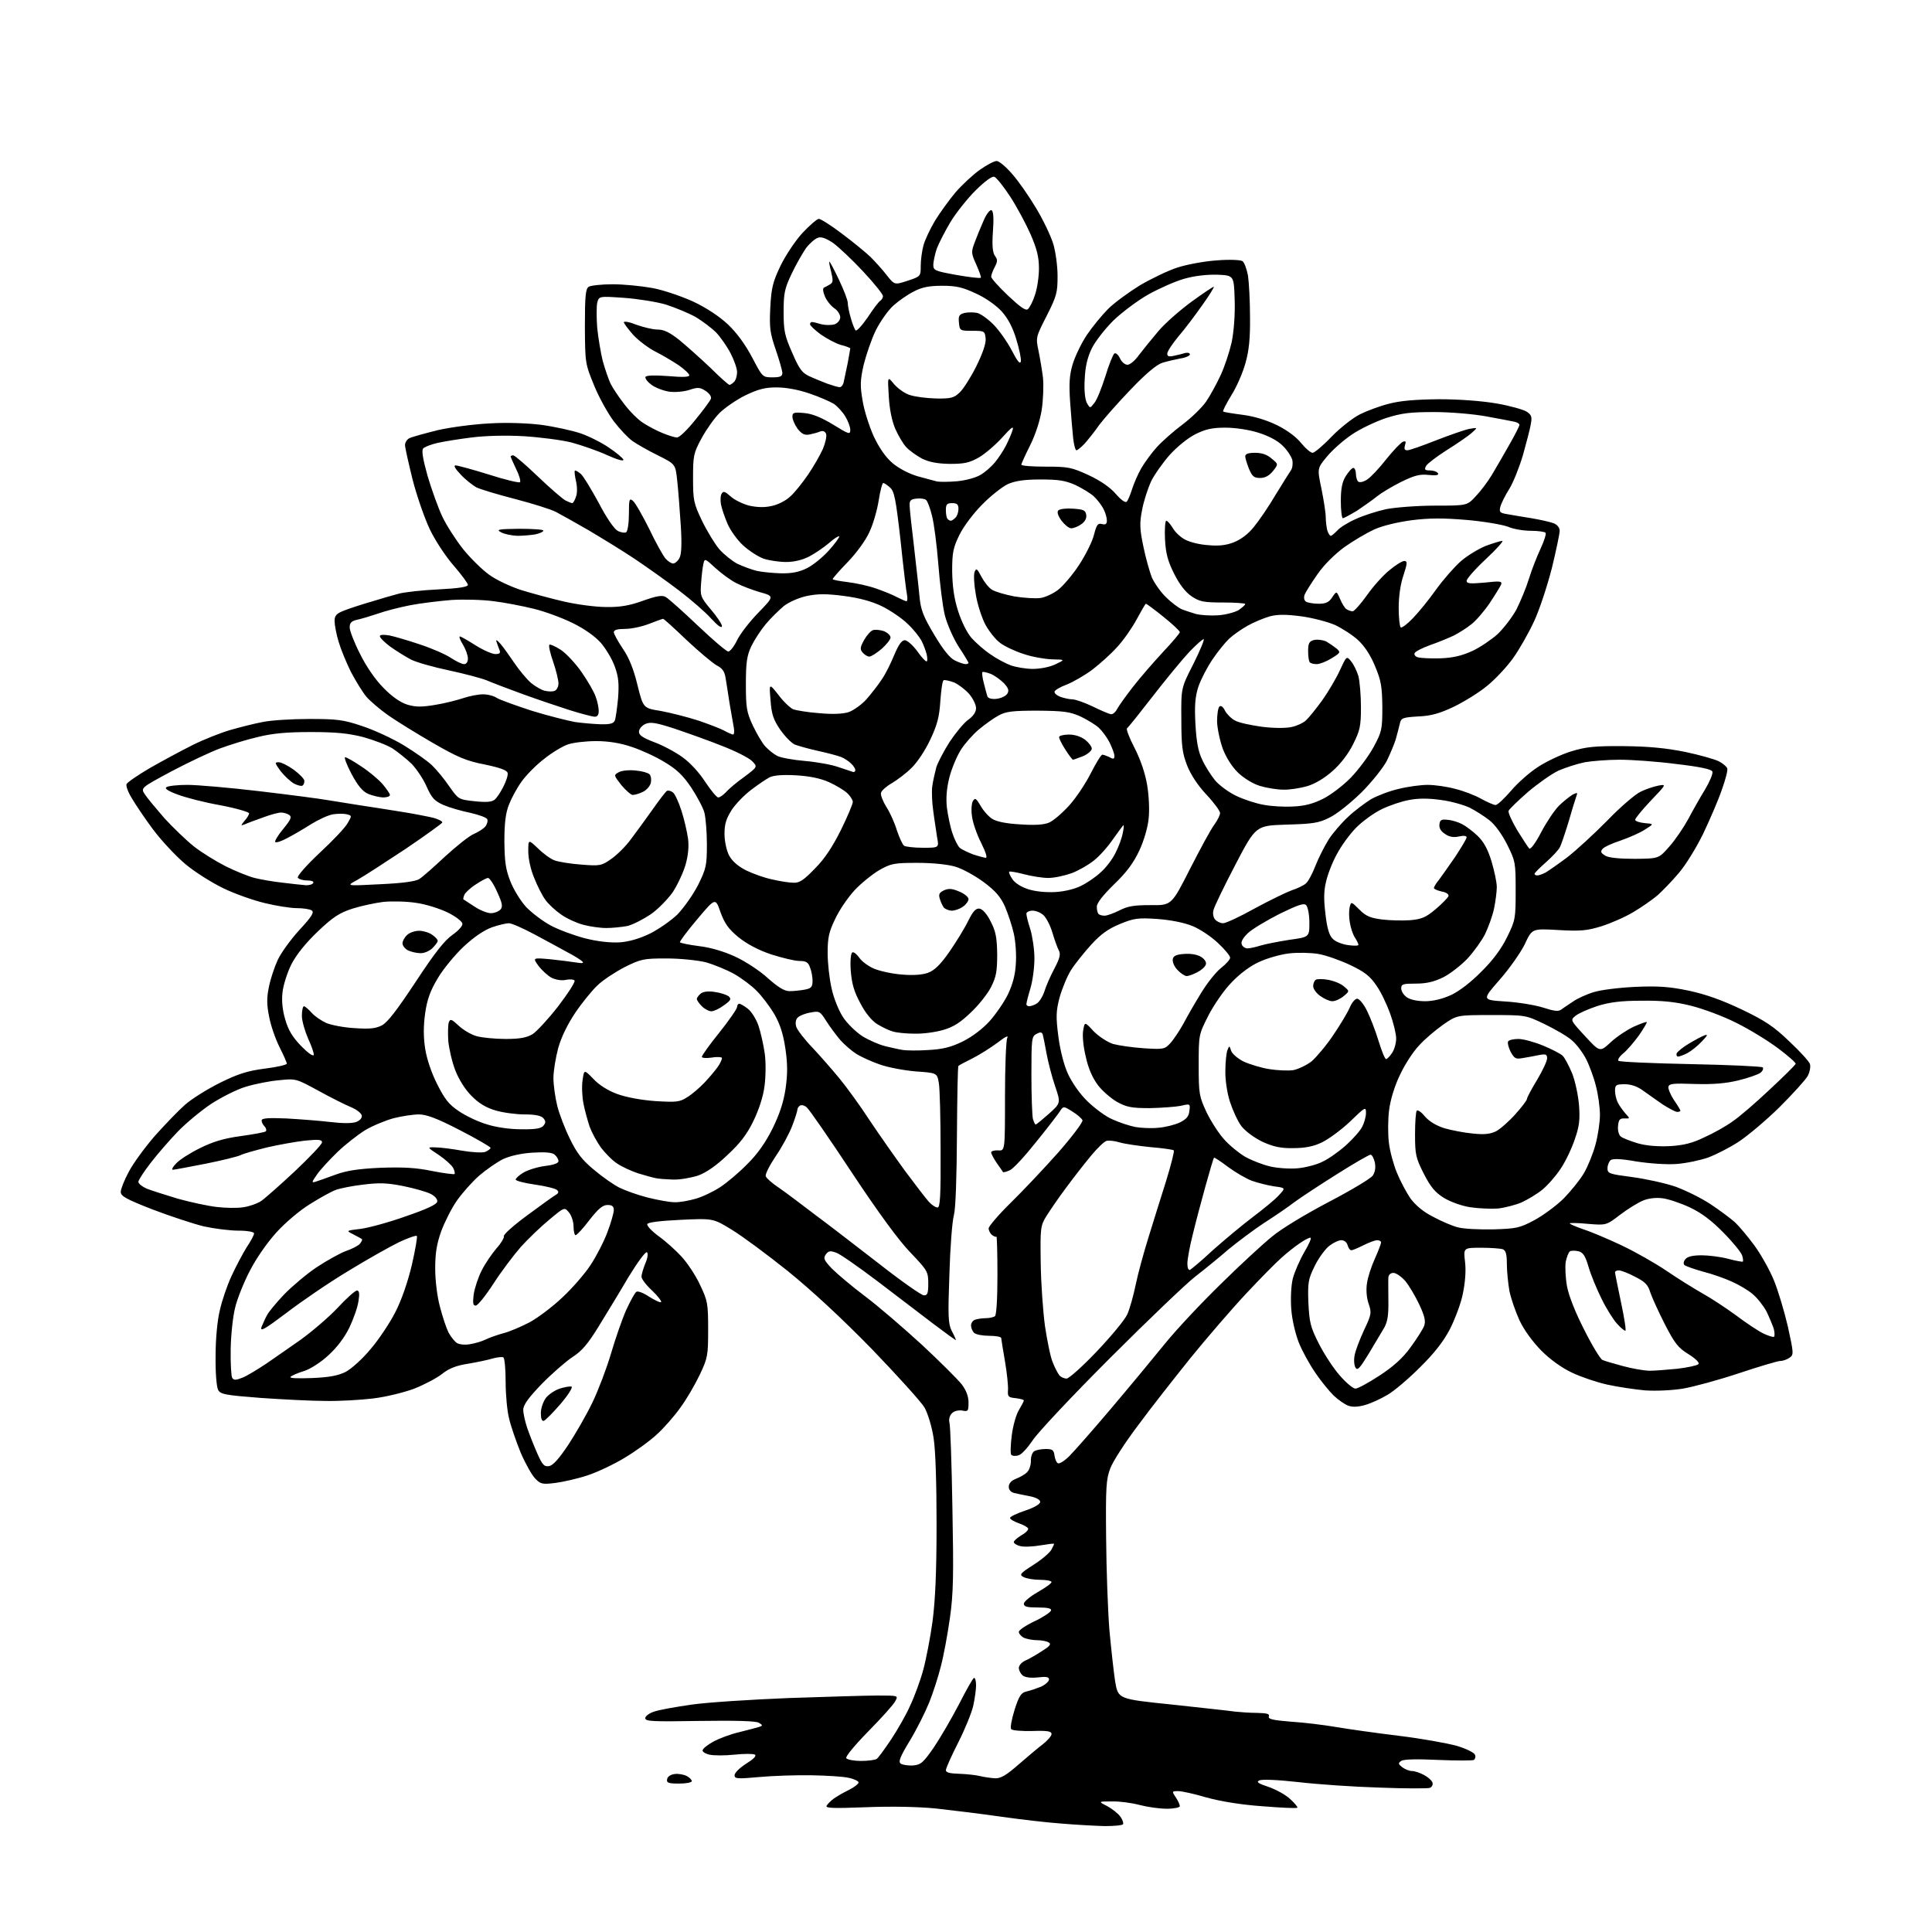 <?xml version="1.0" encoding="UTF-8" standalone="no"?>
<svg 
  version="1.1" 
  xmlns="http://www.w3.org/2000/svg" 
  xmlns:xlink="http://www.w3.org/1999/xlink" 
  xmlns:svg="http://www.w3.org/2000/svg"
  xmlns:rdf="http://www.w3.org/1999/02/22-rdf-syntax-ns#"
  xmlns:cc="http://creativecommons.org/ns#"
  xmlns:dc="http://purl.org/dc/elements/1.1/"
  viewBox="0 0 768 768"
  width="768"
  height="768"
>
<style>svg {background-color: white; }</style>"
<path stroke="none" fill="black" fill-rule="evenodd" d="M439.2,725.9C435.5,725.8 427.8,725.4 422.0,724.9C416.2,724.5 405.2,723.2 397.5,722.1C389.8,721.0 378.3,719.6 372.0,718.9C364.9,718.2 354.3,718.0 344.2,718.4C331.1,718.9 328.0,718.8 328.6,717.8C329.0,717.1 330.3,715.8 331.4,715.0C332.5,714.2 335.2,712.6 337.5,711.5C339.7,710.4 341.4,709.0 341.3,708.5C341.2,708.0 339.4,707.1 337.3,706.7C335.2,706.2 328.6,705.8 322.5,705.7C316.4,705.6 307.1,705.9 301.8,706.4C293.0,707.2 292.0,707.1 292.0,705.7C292.0,704.7 294.1,702.7 296.6,701.1C299.5,699.3 300.8,698.0 300.1,697.5C299.4,697.1 295.8,697.1 292.0,697.5C288.2,697.9 283.7,697.9 282.0,697.5C280.3,697.1 279.1,696.3 279.3,695.7C279.5,695.0 281.4,693.5 283.6,692.3C285.8,691.1 290.5,689.3 294.1,688.5C297.6,687.6 301.2,686.7 302.0,686.4C303.2,686.0 303.2,685.7 301.6,684.8C300.4,684.1 292.1,683.9 278.1,684.1C259.4,684.4 256.5,684.3 256.5,683.0C256.5,682.2 258.1,681.0 260.0,680.4C261.9,679.7 268.7,678.5 275.0,677.6C281.3,676.7 298.6,675.6 313.5,675.0C328.4,674.5 344.2,674.0 348.8,674.0C357.1,674.0 357.1,674.0 355.9,676.2C355.3,677.5 350.5,682.8 345.3,688.1C339.8,693.7 336.0,698.3 336.4,698.9C336.8,699.5 339.5,700.0 342.3,700.0C345.2,700.0 347.9,699.6 348.5,699.2C349.1,698.8 351.6,695.4 354.2,691.5C356.8,687.6 360.3,681.5 361.9,677.8C363.6,674.2 365.9,667.9 367.0,663.8C368.1,659.8 369.8,651.1 370.7,644.5C371.8,636.0 372.3,624.8 372.3,606.0C372.3,589.7 371.9,576.4 371.1,571.5C370.4,567.0 368.8,561.8 367.5,559.5C366.2,557.3 356.8,546.9 346.6,536.3C334.6,524.0 322.6,512.9 313.2,505.3C305.1,498.8 295.1,491.4 291.0,488.9C283.5,484.3 283.5,484.3 270.6,484.9C262.3,485.3 257.5,485.9 257.3,486.6C257.1,487.3 259.1,489.4 261.8,491.4C264.5,493.3 268.6,497.0 270.9,499.5C273.3,502.1 276.6,507.1 278.3,510.8C281.3,517.1 281.5,518.2 281.5,528.5C281.5,538.8 281.3,539.9 278.2,546.4C276.4,550.2 273.0,556.1 270.5,559.5C268.1,562.9 263.8,567.8 261.0,570.3C258.2,572.9 252.5,577.0 248.3,579.5C244.2,582.0 237.5,585.2 233.5,586.5C229.6,587.8 223.8,589.1 220.7,589.5C215.7,590.1 214.9,590.0 212.8,587.8C211.5,586.5 208.9,581.9 207.0,577.5C205.2,573.1 203.1,567.0 202.4,564.0C201.6,561.0 201.0,554.4 201.0,549.3C201.0,544.3 200.6,539.9 200.1,539.6C199.7,539.3 197.8,539.5 195.9,540.0C194.0,540.6 189.6,541.5 186.1,542.1C181.5,542.8 178.6,543.9 175.8,546.1C173.7,547.8 168.7,550.4 164.7,552.0C160.7,553.5 153.4,555.3 148.4,555.9C143.5,556.5 135.0,557.0 129.5,556.9C124.0,556.9 112.4,556.3 103.7,555.7C89.6,554.6 87.7,554.3 86.7,552.5C86.1,551.3 85.6,545.8 85.7,539.0C85.7,532.2 86.4,524.8 87.4,520.8C88.2,517.1 90.3,511.0 92.0,507.3C93.7,503.6 96.4,498.5 98.0,495.9C99.7,493.4 101.0,490.9 101.0,490.3C101.0,489.7 98.4,489.2 94.8,489.2C91.3,489.2 85.1,488.4 81.0,487.5C76.9,486.5 67.8,483.5 60.7,480.8C50.2,476.7 48.0,475.5 48.0,473.8C48.0,472.7 49.4,469.1 51.2,465.8C52.9,462.5 57.6,456.1 61.5,451.6C65.5,447.1 70.9,441.5 73.5,439.2C76.2,436.8 82.5,432.9 87.5,430.4C94.6,426.9 98.3,425.7 105.2,424.8C110.1,424.2 114.0,423.3 114.0,422.8C114.0,422.3 112.7,419.4 111.1,416.2C109.5,413.0 107.6,407.6 107.0,404.2C106.0,399.4 106.0,396.6 106.9,392.3C107.5,389.2 109.1,384.4 110.4,381.6C111.7,378.8 115.6,373.4 119.0,369.7C124.0,364.3 125.0,362.6 123.9,361.9C123.1,361.4 120.5,361.0 118.0,361.0C115.5,361.0 109.8,360.1 105.3,359.0C100.7,357.9 93.3,355.3 88.8,353.1C84.2,350.9 77.4,346.6 73.7,343.5C70.0,340.4 64.2,334.2 60.9,329.8C57.6,325.4 53.8,319.7 52.4,317.3C50.9,314.9 50.0,312.4 50.3,311.7C50.6,311.0 54.8,308.1 59.6,305.3C64.5,302.5 72.1,298.4 76.5,296.2C80.9,294.0 87.7,291.3 91.5,290.2C95.3,289.1 101.2,287.6 104.5,287.0C107.8,286.3 116.1,285.8 123.0,285.8C134.0,285.8 136.5,286.1 143.9,288.6C148.5,290.1 155.9,293.5 160.4,296.2C164.8,298.9 170.0,302.5 171.8,304.3C173.6,306.0 176.7,309.8 178.6,312.6C182.2,317.7 182.2,317.8 188.6,318.5C193.3,319.0 195.5,318.8 196.6,317.9C197.5,317.2 199.0,314.9 200.1,312.7C201.2,310.6 202.0,308.1 201.8,307.3C201.6,306.2 198.9,305.2 192.7,303.9C185.4,302.5 181.9,301.0 172.2,295.4C165.8,291.7 157.7,286.7 154.4,284.4C151.0,282.0 147.0,278.6 145.6,276.9C144.1,275.1 141.4,270.7 139.5,267.1C137.7,263.5 135.5,258.1 134.6,255.1C133.7,252.1 133.0,248.4 133.0,246.9C133.0,244.7 133.7,243.9 136.8,242.7C138.8,241.9 143.7,240.3 147.5,239.2C151.3,238.0 156.3,236.6 158.5,236.0C160.7,235.4 167.8,234.6 174.2,234.3C182.3,233.9 186.0,233.3 186.0,232.5C186.0,231.9 183.5,228.5 180.4,224.9C177.3,221.4 173.0,214.9 170.9,210.5C168.8,206.1 165.7,197.2 164.0,190.6C162.4,184.1 161.0,177.9 161.0,176.9C161.0,175.9 161.8,174.7 162.7,174.2C163.7,173.7 168.8,172.3 174.0,171.0C179.2,169.8 188.6,168.6 194.8,168.3C201.4,167.9 209.9,168.2 215.3,168.9C220.4,169.6 227.2,171.1 230.6,172.2C233.9,173.3 239.1,175.9 242.0,177.9C245.0,179.9 247.6,182.1 247.8,182.7C248.0,183.5 245.3,182.7 241.3,180.9C237.6,179.2 231.2,177.0 227.2,175.9C223.2,174.9 214.6,173.8 208.2,173.4C201.1,173.0 192.9,173.2 187.5,173.9C182.6,174.5 176.4,175.5 173.8,176.1C171.2,176.7 168.7,177.7 168.2,178.3C167.5,179.1 168.2,182.9 170.0,189.3C171.6,194.7 174.2,201.9 175.8,205.3C177.4,208.7 181.1,214.5 184.1,218.3C187.1,222.0 191.8,226.6 194.5,228.5C197.2,230.5 202.8,233.1 207.0,234.5C211.2,235.8 218.9,237.9 224.1,239.1C229.3,240.3 236.8,241.3 241.0,241.3C246.5,241.4 250.4,240.7 255.6,238.8C261.0,236.9 263.2,236.5 264.6,237.3C265.7,237.9 271.4,243.0 277.4,248.7C283.4,254.4 288.8,259.0 289.5,259.0C290.2,259.0 291.8,257.0 293.0,254.5C294.2,252.0 298.0,247.1 301.5,243.5C307.8,237.0 307.8,237.0 302.1,235.4C299.0,234.5 294.8,232.9 292.7,231.8C290.5,230.7 286.8,228.0 284.4,225.8C280.2,221.9 280.1,221.9 279.6,224.2C279.3,225.4 278.9,228.9 278.7,231.8C278.3,236.9 278.5,237.4 282.6,242.3C285.0,245.1 287.0,248.1 287.0,248.9C286.9,249.9 285.3,248.7 282.7,245.9C280.4,243.3 274.7,238.4 270.0,234.8C265.3,231.2 257.4,225.6 252.5,222.3C247.6,219.0 239.2,213.9 234.0,210.8C228.8,207.8 222.9,204.5 221.0,203.5C219.1,202.5 211.8,200.2 204.9,198.4C197.9,196.6 190.9,194.5 189.3,193.7C187.8,192.8 184.9,190.6 183.1,188.6C180.9,186.3 180.2,185.0 181.1,185.0C181.8,185.0 187.8,186.6 194.2,188.6C200.7,190.7 206.3,192.0 206.7,191.7C207.1,191.3 206.4,188.9 205.2,186.5C204.0,184.0 203.0,181.7 203.0,181.5C203.0,181.2 203.5,181.0 204.0,181.0C204.6,181.0 209.0,184.8 213.8,189.4C218.6,194.0 223.5,198.2 224.7,198.9C225.9,199.5 227.1,200.0 227.5,200.0C227.8,200.0 228.5,198.9 228.9,197.6C229.5,196.3 229.5,193.6 229.0,191.4C228.5,189.3 228.3,187.4 228.5,187.1C228.8,186.9 229.8,187.5 230.9,188.4C232.0,189.4 235.1,194.6 238.0,199.9C241.0,205.7 244.1,210.2 245.5,211.0C246.8,211.7 248.3,211.9 248.9,211.6C249.5,211.2 250.0,208.0 250.0,204.3C250.0,198.4 250.2,197.9 251.6,199.1C252.5,199.8 255.4,204.9 258.1,210.3C260.7,215.8 263.7,221.1 264.6,222.1C265.6,223.2 266.9,224.0 267.6,224.0C268.3,224.0 269.5,223.0 270.1,221.8C270.9,220.3 271.1,216.3 270.6,208.6C270.2,202.5 269.6,194.6 269.2,191.0C268.5,184.5 268.5,184.5 261.5,181.0C257.6,179.1 253.1,176.5 251.4,175.3C249.7,174.1 246.4,170.6 244.1,167.6C241.8,164.6 238.2,158.2 236.2,153.3C232.6,144.5 232.6,144.4 232.5,129.7C232.5,117.6 232.8,114.8 234.0,114.0C234.8,113.5 239.1,113.0 243.5,113.0C247.9,113.0 255.0,113.7 259.4,114.5C263.7,115.3 271.0,117.8 275.6,119.9C280.9,122.4 286.0,125.8 289.4,129.0C292.9,132.3 296.3,137.0 299.0,142.1C303.1,149.9 303.1,150.0 307.1,150.0C310.1,150.0 311.0,149.6 311.0,148.3C311.0,147.4 309.8,143.2 308.4,139.1C306.1,132.4 305.8,130.4 306.2,122.3C306.6,114.5 307.2,112.1 310.2,105.8C312.1,101.8 316.0,95.9 318.9,92.7C321.8,89.6 324.8,87.0 325.5,87.0C326.2,87.0 330.4,89.6 334.7,92.9C339.0,96.1 344.1,100.3 346.0,102.1C347.9,104.0 350.9,107.3 352.5,109.4C355.6,113.3 355.6,113.3 360.8,111.6C366.0,109.9 366.0,109.8 366.0,105.7C366.0,103.4 366.5,99.7 367.1,97.5C367.7,95.3 369.8,90.9 371.7,87.7C373.6,84.6 377.3,79.5 379.8,76.5C382.4,73.5 386.7,69.5 389.5,67.5C392.2,65.6 395.2,64.0 396.2,64.0C397.1,64.0 399.9,66.3 402.3,69.1C404.8,71.9 409.1,78.1 411.9,82.8C414.8,87.6 417.8,94.0 418.7,97.0C419.6,100.0 420.4,105.7 420.4,109.7C420.4,116.2 420.1,117.6 416.1,125.5C411.8,133.9 411.7,134.2 412.8,139.3C413.4,142.2 414.2,147.0 414.6,150.1C414.9,153.2 414.7,159.0 414.1,162.9C413.4,167.3 411.6,172.8 409.5,177.0C407.6,180.8 406.0,184.3 406.0,184.7C406.0,185.2 410.4,185.5 415.8,185.5C424.8,185.5 426.0,185.8 432.8,188.9C437.5,191.1 441.4,193.8 443.6,196.4C445.7,198.8 447.4,200.0 447.9,199.4C448.4,198.9 449.3,196.7 450.0,194.5C450.7,192.3 452.3,188.5 453.7,186.1C455.1,183.7 457.9,179.9 459.9,177.7C461.9,175.5 466.4,171.5 470.0,168.8C473.6,166.1 477.8,162.0 479.4,159.7C481.0,157.4 483.5,152.8 485.1,149.4C486.7,146.1 488.7,140.0 489.6,136.1C490.5,131.6 491.0,125.0 490.8,119.1C490.5,109.5 490.5,109.5 484.0,109.2C479.9,109.1 475.0,109.6 470.8,110.8C467.2,111.8 460.7,114.7 456.4,117.1C452.2,119.5 445.9,124.2 442.5,127.5C439.2,130.8 435.3,135.8 434.0,138.5C432.3,142.0 431.4,145.7 431.2,150.6C430.9,155.1 431.3,158.6 432.0,160.1C433.3,162.4 433.3,162.4 435.0,160.2C436.0,159.1 437.9,154.3 439.4,149.6C440.8,144.9 442.5,140.8 443.0,140.5C443.6,140.2 444.5,141.0 445.2,142.4C445.8,143.8 447.1,145.0 448.2,145.0C449.2,145.0 451.2,143.3 452.7,141.2C454.3,139.1 457.8,134.8 460.5,131.6C463.2,128.4 469.2,123.2 473.7,119.9C478.1,116.7 482.1,114.0 482.5,114.0C482.8,114.0 480.8,117.3 478.0,121.2C475.2,125.2 470.9,130.9 468.4,133.8C466.0,136.7 464.0,139.7 464.0,140.6C464.0,141.7 464.7,141.9 466.8,141.4C468.3,141.1 470.3,140.6 471.2,140.3C472.2,140.1 473.0,140.3 473.0,140.9C473.0,141.4 471.3,142.2 469.2,142.5C467.2,142.9 464.0,143.6 462.1,144.2C459.8,144.9 455.5,148.5 449.4,154.9C444.3,160.2 438.7,166.6 436.9,169.0C435.2,171.5 432.6,174.7 431.2,176.3C429.8,177.8 428.3,179.0 427.9,179.0C427.5,179.0 426.9,176.9 426.6,174.2C426.3,171.6 425.8,165.2 425.4,159.9C424.9,152.6 425.1,149.1 426.4,144.8C427.3,141.8 429.8,136.5 432.0,133.2C434.3,129.8 438.1,125.2 440.5,122.8C442.9,120.4 448.5,116.3 453.0,113.5C457.6,110.8 464.4,107.5 468.2,106.3C472.0,105.1 479.0,103.8 483.8,103.5C488.7,103.1 493.1,103.3 493.9,103.8C494.7,104.4 495.6,107.0 496.1,109.6C496.5,112.3 496.9,119.7 496.9,126.0C497.0,134.4 496.5,139.4 495.1,144.3C494.1,148.0 491.6,153.8 489.5,157.1C487.5,160.4 486.0,163.3 486.2,163.6C486.5,163.8 490.0,164.4 494.0,164.9C498.6,165.5 503.5,167.0 507.6,169.0C511.5,170.9 515.3,173.7 517.2,176.1C518.9,178.2 521.0,180.0 521.8,180.0C522.5,180.0 526.0,177.1 529.3,173.6C532.7,170.1 537.8,166.1 540.6,164.7C543.4,163.3 548.5,161.4 552.1,160.5C556.6,159.3 562.6,158.8 572.0,158.7C580.3,158.7 589.2,159.4 595.0,160.4C600.2,161.3 605.5,162.8 606.8,163.6C608.8,164.9 609.1,165.7 608.5,168.7C608.2,170.7 606.7,176.1 605.4,180.9C604.0,185.6 601.6,191.7 600.0,194.3C598.3,197.0 596.7,200.2 596.4,201.5C595.9,203.6 596.2,203.9 599.2,204.4C601.0,204.7 605.4,205.5 608.8,206.0C612.3,206.6 616.3,207.5 617.6,208.0C619.1,208.6 620.0,209.8 620.0,211.0C620.0,212.1 618.6,218.8 616.9,225.8C615.1,232.8 612.0,242.3 609.9,246.8C607.8,251.4 604.0,258.1 601.5,261.6C599.0,265.1 594.4,270.0 591.2,272.6C588.1,275.2 582.1,278.9 578.0,280.9C572.3,283.6 568.9,284.6 563.7,284.8C557.4,285.2 556.9,285.4 556.4,287.9C556.1,289.3 555.3,292.1 554.8,294.0C554.2,295.9 552.6,299.7 551.3,302.4C549.9,305.1 545.4,310.8 541.2,315.0C536.9,319.2 531.3,323.7 528.5,325.0C524.2,327.2 521.8,327.5 511.3,327.8C499.2,328.2 499.2,328.2 491.1,343.7C486.6,352.3 482.7,360.4 482.4,361.7C482.0,363.0 482.3,364.7 483.0,365.5C483.7,366.3 485.1,367.0 486.2,367.0C487.3,367.0 492.9,364.4 498.8,361.1C504.7,357.9 511.3,354.7 513.5,353.9C515.7,353.2 518.2,352.0 519.1,351.2C520.0,350.5 521.7,347.3 522.9,344.2C524.1,341.1 526.5,336.4 528.1,333.8C529.7,331.3 533.2,327.2 535.8,324.8C538.4,322.3 542.6,319.2 545.0,317.7C547.5,316.3 552.4,314.4 556.0,313.6C559.6,312.7 564.8,312.0 567.5,312.0C570.3,312.0 575.3,312.7 578.5,313.6C581.8,314.4 586.5,316.2 588.9,317.6C591.3,318.9 593.8,320.0 594.5,320.0C595.3,320.0 598.0,317.4 600.7,314.3C603.3,311.2 608.2,306.9 611.5,304.8C614.7,302.7 620.6,299.9 624.5,298.7C630.4,296.9 633.7,296.5 645.5,296.6C655.6,296.7 662.4,297.4 669.9,298.9C675.6,300.1 681.6,301.8 683.2,302.6C684.8,303.4 686.3,304.7 686.6,305.4C686.9,306.1 685.9,310.0 684.4,314.1C683.0,318.2 679.6,326.0 677.0,331.5C674.3,337.0 670.0,344.0 667.3,347.1C664.7,350.2 660.9,354.1 658.9,355.9C656.9,357.6 652.6,360.6 649.4,362.5C646.1,364.5 640.4,367.0 636.6,368.2C630.8,370.0 628.1,370.2 619.4,369.7C609.0,369.1 609.0,369.1 606.1,375.4C604.4,378.8 599.9,385.2 596.1,389.5C589.1,397.5 589.1,397.5 598.3,398.1C603.4,398.4 610.1,399.5 613.3,400.5C618.0,402.0 619.5,402.2 620.8,401.2C621.7,400.5 623.9,399.1 625.5,398.0C627.1,396.9 630.8,395.2 633.5,394.4C636.3,393.5 643.6,392.6 650.0,392.3C659.1,391.9 663.6,392.2 671.3,393.8C678.2,395.3 684.4,397.5 692.4,401.3C701.6,405.7 705.2,408.1 711.3,414.0C715.5,417.9 719.2,422.0 719.5,423.0C719.8,424.1 719.4,426.2 718.6,427.7C717.8,429.2 712.7,434.8 707.3,440.2C701.9,445.5 694.6,451.6 691.1,453.9C687.7,456.1 682.3,458.9 679.1,460.1C676.0,461.2 670.4,462.4 666.5,462.7C662.5,463.0 655.6,462.5 650.5,461.7C644.3,460.6 641.1,460.5 640.2,461.2C639.6,461.8 639.0,463.2 639.0,464.4C639.0,466.5 639.7,466.7 648.8,467.9C654.1,468.6 661.9,470.3 666.0,471.7C670.1,473.2 676.4,476.3 680.0,478.7C683.6,481.1 687.9,484.3 689.7,485.9C691.4,487.5 694.9,491.7 697.4,495.1C699.9,498.5 703.4,504.7 705.1,508.8C706.8,512.9 709.3,521.3 710.7,527.3C713.0,537.9 713.1,538.5 711.4,539.7C710.4,540.4 708.8,541.0 707.7,541.0C706.7,541.0 699.3,543.2 691.2,545.9C683.1,548.6 673.1,551.3 669.0,552.0C664.7,552.7 658.3,553.0 653.9,552.7C649.7,552.3 642.9,551.3 638.9,550.4C634.8,549.5 628.6,547.4 625.0,545.7C620.9,543.8 616.3,540.5 612.7,536.9C609.2,533.3 605.8,528.7 604.0,524.8C602.4,521.3 600.6,516.1 600.0,513.1C599.5,510.1 599.0,505.4 599.0,502.5C599.0,498.6 598.6,497.1 597.4,496.6C596.5,496.3 592.7,496.0 588.8,496.0C581.7,496.0 581.7,496.0 582.4,501.8C582.8,505.3 582.4,510.0 581.5,514.3C580.8,518.0 578.4,524.3 576.4,528.3C573.7,533.4 570.2,537.9 564.3,543.7C559.8,548.2 554.0,553.1 551.5,554.5C549.0,556.0 545.1,557.8 542.7,558.5C539.9,559.3 537.7,559.4 536.0,558.8C534.6,558.3 532.0,556.5 530.1,554.7C528.3,552.9 525.0,548.9 522.8,545.6C520.6,542.4 517.6,537.0 516.3,533.7C514.9,530.1 513.6,524.6 513.3,520.4C513.0,516.3 513.2,511.2 513.9,508.3C514.6,505.6 516.7,500.8 518.5,497.7C520.4,494.5 521.5,492.0 520.9,492.0C520.3,492.0 518.4,493.0 516.7,494.2C514.9,495.4 511.7,497.9 509.5,499.9C507.3,501.8 500.9,508.3 495.2,514.4C489.5,520.5 479.6,532.0 473.1,540.0C466.7,548.0 457.3,559.9 452.4,566.6C447.4,573.2 442.4,580.9 441.4,583.6C439.7,587.9 439.5,591.1 439.7,611.4C439.8,624.0 440.4,640.4 441.0,647.9C441.7,655.4 442.7,664.6 443.3,668.5C444.5,675.4 444.5,675.4 466.0,677.6C477.8,678.9 489.1,680.1 491.0,680.4C492.9,680.6 496.8,680.9 499.7,680.9C503.7,681.0 504.8,681.3 504.4,682.3C504.0,683.4 506.0,683.8 513.2,684.4C518.3,684.7 526.3,685.7 531.0,686.5C535.7,687.3 546.9,688.9 556.0,690.0C565.1,691.1 575.5,693.0 579.1,694.0C582.8,695.1 586.0,696.7 586.3,697.5C586.7,698.3 586.4,699.2 585.9,699.6C585.3,699.9 578.9,699.9 571.7,699.6C563.2,699.2 558.0,699.3 557.0,700.0C555.7,700.9 555.8,701.2 557.4,702.5C558.5,703.3 560.2,704.0 561.2,704.0C562.3,704.0 564.4,704.7 565.9,705.5C567.5,706.3 569.0,707.6 569.4,708.5C569.7,709.4 569.3,710.3 568.4,710.7C567.6,711.0 558.5,711.0 548.4,710.6C538.2,710.3 523.6,709.3 516.0,708.4C507.8,707.5 501.4,707.2 500.5,707.8C499.3,708.4 500.3,709.0 504.2,710.3C507.1,711.3 511.0,713.4 512.8,715.1C514.7,716.8 516.0,718.4 515.7,718.6C515.4,718.9 509.1,718.6 501.7,718.0C493.1,717.4 484.9,716.0 479.5,714.5C474.8,713.1 469.8,712.0 468.4,712.0C465.8,712.0 465.8,712.1 467.4,714.5C468.3,715.8 469.0,717.4 469.0,718.0C469.0,718.5 466.7,719.0 463.8,719.0C460.9,719.0 456.0,718.3 453.0,717.5C450.0,716.7 445.0,716.0 442.0,716.1C436.5,716.1 436.5,716.1 440.2,718.0C442.2,719.1 444.6,721.0 445.4,722.2C446.2,723.3 446.7,724.7 446.4,725.2C446.1,725.6 442.9,725.9 439.2,725.9zM269.9,709.0C265.6,709.0 264.9,708.7 265.2,707.2C265.4,706.2 266.6,705.4 268.2,705.2C269.7,705.0 271.8,705.4 273.0,706.0C274.1,706.6 275.0,707.5 275.0,708.0C275.0,708.6 272.7,709.0 269.9,709.0zM395.5,706.9C397.8,707.0 400.0,705.7 404.8,701.5C408.3,698.5 412.6,694.8 414.5,693.4C416.4,691.9 418.0,690.1 418.0,689.3C418.0,688.2 416.4,687.9 410.4,688.1C406.3,688.2 402.5,687.9 402.0,687.4C401.5,686.9 402.1,683.6 403.3,679.7C405.1,674.1 405.9,672.9 408.0,672.4C409.4,672.1 412.0,671.2 413.8,670.5C415.5,669.7 417.0,668.4 417.0,667.6C417.0,666.6 415.9,666.4 412.5,666.8C409.7,667.1 407.5,666.8 406.5,666.0C405.7,665.3 405.0,664.0 405.0,663.0C405.0,662.1 406.1,660.8 407.4,660.2C408.8,659.6 411.8,657.9 414.1,656.4C417.3,654.4 418.0,653.6 416.9,652.9C416.1,652.4 414.0,652.0 412.2,652.0C410.4,652.0 408.0,651.5 406.9,651.0C405.9,650.4 405.0,649.4 405.0,648.7C405.0,648.0 407.8,646.1 411.2,644.5C414.6,642.9 417.6,640.9 417.8,640.2C418.1,639.4 416.6,639.0 412.6,639.0C408.3,639.0 407.0,638.7 407.0,637.5C407.0,636.7 409.5,634.6 412.5,632.9C415.5,631.2 418.0,629.4 418.0,628.9C418.0,628.4 415.9,628.0 413.4,628.0C410.9,628.0 408.0,627.5 406.9,626.9C405.1,626.0 405.4,625.5 410.9,622.0C414.2,619.9 417.3,617.2 417.9,616.1C418.5,615.0 419.0,614.0 419.0,613.7C419.0,613.5 416.6,613.8 413.6,614.3C410.7,614.8 407.1,615.0 405.6,614.6C404.2,614.3 403.0,613.5 403.0,613.0C403.0,612.5 404.4,611.3 406.0,610.3C407.7,609.4 408.9,608.1 408.7,607.6C408.5,607.1 406.8,606.1 404.9,605.5C403.0,604.8 401.5,603.9 401.5,603.4C401.5,602.9 404.2,601.6 407.5,600.5C411.1,599.3 413.5,597.9 413.5,597.0C413.5,596.2 411.9,595.3 409.5,594.8C407.3,594.4 404.5,593.8 403.2,593.5C401.8,593.2 401.0,592.2 401.0,591.0C401.0,589.7 402.0,588.6 403.7,587.9C405.3,587.3 407.3,586.2 408.2,585.3C409.1,584.5 409.8,582.5 409.8,580.8C409.7,579.2 410.3,577.4 411.1,576.9C411.9,576.4 413.9,576.0 415.7,576.0C418.4,576.0 418.9,576.4 419.2,578.7C419.4,580.1 420.0,581.5 420.6,581.7C421.3,581.9 423.3,580.6 425.1,578.8C427.0,576.9 434.4,568.5 441.6,560.0C448.8,551.5 458.5,539.8 463.2,534.0C467.9,528.2 477.9,517.6 485.4,510.3C492.8,503.0 501.9,494.6 505.6,491.6C509.4,488.4 518.9,482.7 528.2,477.8C537.0,473.2 544.9,468.5 545.7,467.3C546.7,465.8 546.9,464.0 546.5,462.0C546.1,460.4 545.4,459.0 544.8,459.0C544.3,459.0 538.3,462.4 531.7,466.6C525.0,470.8 517.2,475.9 514.5,477.9C511.8,480.0 506.3,483.7 502.4,486.2C498.6,488.7 492.3,493.4 488.4,496.6C484.6,499.9 478.7,504.7 475.2,507.4C471.8,510.0 456.5,524.6 441.3,539.8C426.1,555.0 412.2,569.8 410.4,572.7C408.5,575.5 406.1,578.2 404.9,578.5C403.8,578.9 402.4,578.8 402.0,578.3C401.6,577.9 401.7,574.4 402.2,570.5C402.7,566.6 404.0,562.1 405.1,560.4C406.1,558.7 407.0,557.0 407.0,556.7C407.0,556.4 405.5,556.0 403.8,555.8C400.8,555.5 400.5,555.2 400.7,552.5C400.8,550.9 400.3,545.8 399.5,541.2C398.7,536.5 398.0,532.3 398.0,531.9C398.0,531.4 395.8,531.0 393.2,531.0C390.6,531.0 387.9,530.5 387.2,529.8C386.5,529.1 386.0,527.8 386.0,526.9C386.0,526.0 386.7,524.9 387.6,524.6C388.5,524.3 390.4,524.0 391.8,524.0C393.3,524.0 395.0,523.6 395.5,523.2C396.1,522.8 396.5,516.3 396.5,506.8C396.5,498.2 396.3,491.3 396.1,491.6C395.9,491.8 395.1,491.5 394.3,490.9C393.6,490.3 393.0,489.1 393.0,488.3C393.0,487.5 396.9,482.9 401.8,478.1C406.6,473.4 415.1,464.4 420.7,458.1C426.2,451.8 430.6,446.0 430.3,445.3C430.0,444.6 428.2,443.0 426.2,441.8C422.7,439.6 422.7,439.6 421.1,442.1C420.2,443.4 416.0,448.9 411.6,454.3C407.3,459.7 402.7,464.7 401.4,465.2C400.1,465.8 398.9,466.1 398.7,465.9C398.6,465.7 397.5,464.1 396.2,462.3C395.0,460.5 394.0,458.6 394.0,458.1C394.0,457.6 395.2,457.2 396.8,457.3C399.5,457.5 399.5,457.5 399.5,436.0C399.5,424.2 399.9,413.7 400.4,412.6C401.0,411.4 399.6,412.1 396.5,414.5C393.8,416.5 389.4,419.3 386.6,420.7C383.8,422.1 381.3,423.4 381.0,423.7C380.7,424.0 380.5,436.4 380.4,451.3C380.3,467.9 379.9,480.3 379.2,483.0C378.5,485.5 377.7,496.1 377.4,506.6C376.8,523.2 376.9,526.1 378.3,529.0C379.3,530.8 380.0,532.5 380.0,532.7C380.0,532.9 376.0,530.0 371.1,526.3C366.1,522.5 356.1,514.9 348.8,509.3C341.4,503.7 334.1,498.6 332.5,498.0C330.0,497.1 329.4,497.2 328.3,498.6C327.2,500.2 327.5,500.9 330.7,504.3C332.8,506.4 338.7,511.4 343.9,515.3C349.1,519.2 359.2,527.9 366.5,534.6C373.7,541.3 380.8,548.4 382.3,550.3C384.1,552.7 385.0,555.1 385.0,557.5C385.0,561.0 384.8,561.2 382.4,560.7C380.9,560.5 379.3,560.9 378.4,561.8C377.5,562.7 377.1,564.2 377.4,565.4C377.8,566.6 378.3,581.9 378.6,599.5C379.1,626.2 379.0,633.4 377.6,643.2C376.7,649.6 375.1,658.3 374.0,662.4C373.0,666.5 370.9,672.9 369.4,676.7C367.9,680.4 364.5,687.3 361.7,691.9C357.7,698.5 357.0,700.4 358.1,701.1C358.9,701.6 361.1,701.9 363.0,701.8C366.1,701.5 367.0,700.7 371.3,694.5C373.9,690.6 378.4,682.9 381.3,677.3C384.2,671.6 386.8,667.0 387.2,667.0C387.7,667.0 388.0,668.3 388.0,670.0C388.0,671.6 387.5,675.2 386.9,678.0C386.3,680.7 383.6,687.4 380.9,692.7C378.2,698.0 376.0,702.9 376.0,703.7C376.0,704.6 377.6,705.0 381.2,705.1C384.1,705.2 387.9,705.6 389.5,706.0C391.1,706.4 393.9,706.8 395.5,706.9zM218.2,582.8C219.8,582.6 222.1,580.0 225.8,574.5C228.7,570.1 233.1,562.5 235.5,557.5C237.9,552.5 241.2,543.8 242.9,538.0C244.6,532.2 247.3,524.4 248.9,520.8C250.6,517.1 252.4,513.8 253.0,513.5C253.6,513.1 255.9,514.0 258.1,515.5C260.4,516.9 262.4,517.9 262.8,517.6C263.1,517.3 261.5,515.2 259.2,513.0C256.9,510.9 255.0,508.4 255.0,507.5C255.0,506.6 255.7,504.3 256.5,502.3C257.4,500.3 257.7,498.3 257.2,497.8C256.7,497.3 253.4,501.8 249.8,507.7C246.3,513.7 240.9,522.5 237.9,527.4C233.7,534.2 231.4,537.0 227.5,539.5C224.8,541.3 219.2,546.2 215.2,550.3C210.1,555.6 208.0,558.5 208.0,560.4C208.0,561.8 208.7,565.1 209.6,567.7C210.5,570.3 212.3,574.9 213.6,577.8C215.6,582.3 216.3,583.1 218.2,582.8zM216.2,564.8C215.4,565.0 215.0,564.0 215.0,561.7C215.0,559.8 215.9,557.2 217.0,555.7C218.1,554.3 220.6,552.6 222.5,552.0C224.4,551.4 226.5,551.0 227.2,551.2C227.8,551.4 225.9,554.5 222.9,558.0C219.9,561.5 216.9,564.5 216.2,564.8zM538.8,552.0C539.7,552.0 544.0,549.7 548.4,546.8C553.9,543.2 557.6,539.9 560.7,535.6C563.2,532.2 565.6,528.4 566.1,527.1C566.8,525.3 566.4,523.3 564.2,518.6C562.6,515.2 560.1,511.0 558.6,509.2C557.1,507.5 555.0,506.0 553.9,506.0C552.8,506.0 552.0,506.7 551.9,507.8C551.8,508.7 551.9,512.9 551.9,517.0C552.0,522.6 551.6,525.3 550.3,527.7C549.3,529.4 546.5,534.1 544.1,538.1C540.5,544.0 539.6,545.0 538.8,543.6C538.3,542.7 538.1,540.5 538.5,538.7C538.8,536.9 540.5,532.5 542.2,528.8C545.2,522.5 545.3,521.8 544.0,518.1C543.2,515.7 543.0,512.5 543.4,510.1C543.7,507.8 545.1,503.5 546.5,500.4C547.9,497.3 549.0,494.4 549.0,493.9C549.0,493.4 548.3,493.0 547.5,493.0C546.6,493.0 544.2,493.9 542.0,495.0C539.8,496.1 537.7,497.0 537.2,497.0C536.6,497.0 536.0,496.1 535.7,495.0C535.4,493.8 534.3,493.0 533.2,493.0C532.1,493.0 529.8,494.1 528.1,495.5C526.5,496.9 523.9,500.5 522.5,503.5C520.1,508.4 519.8,509.8 520.1,517.8C520.5,525.7 520.9,527.5 524.3,534.2C526.4,538.3 530.1,544.0 532.6,546.8C535.1,549.7 537.9,552.0 538.8,552.0zM96.5,547.6C98.4,546.8 102.5,544.3 105.8,542.1C109.0,539.9 115.2,535.6 119.6,532.5C123.9,529.4 130.5,523.8 134.1,520.0C137.7,516.1 141.2,513.0 141.9,513.0C142.8,513.0 143.0,514.2 142.5,517.2C142.2,519.6 140.5,524.3 138.9,527.7C137.0,531.6 134.0,535.6 130.6,538.7C127.6,541.5 123.4,544.2 120.9,545.0C118.5,545.7 116.0,546.8 115.5,547.3C114.9,547.9 118.1,548.0 124.0,547.8C131.1,547.5 134.5,546.8 137.5,545.3C139.7,544.1 144.2,540.1 147.3,536.3C150.5,532.6 154.9,526.0 157.1,521.7C159.6,516.9 162.1,509.6 163.7,502.9C165.1,496.8 166.0,491.6 165.7,491.3C165.4,491.0 162.2,492.1 158.6,493.8C155.1,495.5 146.0,500.6 138.5,505.2C131.0,509.7 120.0,517.2 114.0,521.8C105.1,528.5 103.2,529.6 104.0,527.4C104.6,526.0 105.5,523.9 106.2,522.7C106.8,521.5 109.8,517.9 112.9,514.6C116.0,511.4 121.8,506.5 125.8,503.8C129.9,501.1 135.1,498.2 137.5,497.3C139.9,496.5 142.4,495.2 143.1,494.4C143.7,493.6 144.1,492.8 143.9,492.6C143.7,492.4 142.2,491.6 140.5,490.7C137.5,489.2 137.5,489.2 143.3,488.5C146.5,488.1 154.6,485.9 161.3,483.5C169.5,480.7 173.6,478.8 173.8,477.7C174.0,476.8 173.0,475.5 171.2,474.6C169.7,473.8 164.8,472.4 160.4,471.5C153.9,470.2 150.8,470.1 144.4,470.9C140.0,471.4 135.1,472.4 133.5,473.0C131.8,473.6 127.3,476.1 123.3,478.6C119.2,481.1 113.3,486.1 109.8,490.0C106.1,494.1 101.8,500.3 99.3,505.2C96.9,509.8 94.3,516.3 93.5,519.7C92.6,523.1 91.8,530.6 91.7,536.2C91.6,541.9 91.9,547.1 92.3,547.7C92.9,548.7 93.8,548.7 96.5,547.6zM424.0,548.0C424.9,548.0 430.3,543.2 436.0,537.2C441.6,531.3 447.1,524.7 448.1,522.5C449.1,520.3 450.6,514.9 451.5,510.5C452.4,506.1 454.7,497.8 456.5,492.0C458.3,486.2 461.4,476.2 463.5,469.6C465.5,463.1 466.9,457.6 466.6,457.3C466.4,457.0 462.2,456.4 457.3,456.0C452.5,455.5 446.9,454.7 445.0,454.1C443.1,453.5 440.8,453.3 439.9,453.5C438.9,453.8 436.2,456.4 433.8,459.3C431.4,462.2 426.9,467.9 423.9,472.0C420.8,476.1 417.3,481.3 415.9,483.5C413.6,487.3 413.5,488.2 413.7,502.0C413.8,510.0 414.6,521.3 415.4,527.2C416.3,533.1 417.6,539.6 418.5,541.6C419.3,543.7 420.5,545.9 421.1,546.7C421.7,547.4 423.0,548.0 424.0,548.0zM655.5,544.9C657.7,544.9 662.8,544.5 666.8,544.1C670.9,543.6 674.6,542.8 675.1,542.3C675.7,541.7 674.2,540.2 671.2,538.3C667.1,535.8 665.7,534.0 661.8,526.4C659.3,521.5 656.7,515.8 656.0,513.7C655.1,510.7 653.9,509.5 649.9,507.5C647.3,506.1 644.4,505.0 643.5,505.0C642.7,505.0 642.0,505.3 642.0,505.8C642.0,506.2 643.1,511.6 644.4,517.8C645.7,523.9 646.5,529.0 646.1,529.0C645.7,529.0 644.2,527.8 642.8,526.2C641.4,524.7 638.6,520.3 636.7,516.4C634.8,512.6 632.4,506.8 631.5,503.7C630.2,499.2 629.3,497.9 627.5,497.4C626.2,497.1 624.7,497.1 624.1,497.4C623.5,497.8 622.8,499.7 622.4,501.6C622.1,503.5 622.3,507.9 622.9,511.3C623.6,515.1 626.3,521.9 629.8,528.7C632.9,534.9 636.2,540.3 637.0,540.6C637.8,541.0 641.4,542.0 645.0,543.0C648.6,544.0 653.3,544.8 655.5,544.9zM187.0,534.3C188.9,534.0 191.6,533.2 193.0,532.5C194.4,531.8 197.5,530.7 200.0,530.0C202.5,529.4 207.1,527.4 210.4,525.7C213.6,524.0 219.5,519.6 223.5,515.8C227.5,512.1 232.6,506.2 234.8,502.8C237.1,499.3 240.1,493.5 241.5,489.7C242.9,486.0 244.0,482.1 244.0,481.0C244.0,479.5 243.3,479.0 241.5,479.0C239.6,479.0 237.8,480.5 234.3,485.0C231.8,488.3 229.3,491.0 228.8,491.0C228.4,491.0 228.0,489.5 228.0,487.6C228.0,485.7 227.2,483.2 226.2,482.0C224.4,479.8 224.4,479.8 218.4,484.8C215.1,487.5 210.0,492.4 207.1,495.6C204.2,498.9 199.3,505.4 196.2,510.2C193.1,515.0 189.9,519.0 189.1,519.0C188.0,519.0 187.9,518.0 188.3,514.5C188.7,512.0 190.1,507.7 191.5,505.0C192.9,502.2 195.6,498.3 197.4,496.2C199.2,494.2 200.5,492.0 200.3,491.4C200.1,490.7 204.3,487.0 209.6,483.1C214.9,479.2 220.0,475.5 220.9,475.0C222.0,474.4 222.2,473.8 221.5,473.1C220.9,472.5 217.0,471.5 212.7,470.9C208.5,470.3 205.0,469.4 205.0,468.9C205.0,468.4 206.4,467.1 208.1,466.1C209.8,465.1 213.6,463.9 216.6,463.5C220.0,463.1 222.0,462.4 222.0,461.6C222.0,460.8 221.3,459.7 220.5,459.0C219.5,458.1 216.7,457.9 211.6,458.2C207.0,458.5 202.7,459.5 199.9,460.8C197.5,462.0 193.2,465.0 190.4,467.4C187.6,469.9 183.7,474.3 181.6,477.3C179.5,480.3 176.8,485.7 175.4,489.4C173.6,494.5 173.0,498.1 173.0,504.3C173.0,509.0 173.8,515.5 174.9,519.5C175.9,523.4 177.4,527.9 178.3,529.7C179.3,531.5 180.8,533.4 181.7,533.9C182.7,534.5 185.1,534.7 187.0,534.3zM705.2,531.4C705.5,531.2 705.5,529.7 705.1,528.2C704.6,526.7 703.3,523.6 702.2,521.3C701.0,519.1 698.6,516.0 696.8,514.5C695.0,512.9 691.2,510.7 688.5,509.5C685.7,508.2 680.6,506.4 677.0,505.5C673.4,504.5 670.1,503.3 669.6,502.9C669.1,502.4 669.2,501.4 670.0,500.5C670.8,499.5 673.0,499.0 676.4,499.0C679.2,499.0 684.0,499.6 687.0,500.4C690.0,501.2 692.7,501.7 692.8,501.5C693.0,501.3 692.9,500.2 692.5,499.0C692.1,497.8 688.8,493.7 685.0,489.9C680.3,485.1 676.3,482.1 671.6,479.9C667.9,478.2 662.9,476.5 660.6,476.3C658.1,476.0 655.0,476.4 653.0,477.3C651.1,478.1 647.0,480.6 644.0,482.9C638.5,487.1 638.5,487.1 631.2,486.5C627.3,486.1 624.0,486.1 624.0,486.3C624.0,486.6 626.4,487.6 629.2,488.6C632.1,489.5 639.0,492.4 644.5,495.0C650.0,497.6 658.1,502.2 662.5,505.2C666.9,508.2 673.2,512.1 676.5,514.0C679.8,515.8 685.9,519.8 690.0,522.8C694.1,525.9 699.1,529.2 701.0,530.1C702.9,531.0 704.8,531.6 705.2,531.4zM367.2,514.9C368.7,515.0 369.0,514.1 369.0,510.2C369.0,505.6 368.7,505.0 362.0,498.0C357.4,493.3 349.2,482.1 338.6,466.1C329.7,452.6 321.6,440.9 320.7,440.2C319.8,439.4 318.6,439.1 318.0,439.5C317.5,439.8 317.0,440.5 317.0,441.0C317.0,441.5 316.1,444.5 314.9,447.6C313.7,450.7 310.8,456.1 308.3,459.7C305.9,463.3 304.1,466.8 304.4,467.6C304.7,468.4 307.1,470.5 309.7,472.2C312.3,474.0 318.7,478.8 323.9,482.8C329.2,486.7 340.7,495.6 349.5,502.4C358.3,509.3 366.3,514.9 367.2,514.9zM473.0,504.8C473.5,504.6 477.7,501.1 482.2,496.9C486.8,492.8 493.9,486.9 498.0,483.8C502.1,480.7 506.8,476.9 508.3,475.2C511.1,472.2 511.1,472.2 506.5,471.6C503.9,471.2 500.0,470.2 497.7,469.4C495.5,468.6 491.2,466.1 488.2,463.9C485.3,461.7 482.7,460.0 482.6,460.2C482.4,460.3 480.9,465.4 479.2,471.5C477.5,477.6 475.2,486.3 474.1,490.9C472.9,495.6 472.0,500.7 472.0,502.3C472.0,503.9 472.4,505.0 473.0,504.8zM593.5,488.7C602.8,488.4 604.0,488.2 610.0,485.0C613.5,483.1 618.8,479.2 621.7,476.3C624.5,473.4 628.1,469.0 629.6,466.4C631.1,463.9 633.2,458.8 634.2,455.1C635.2,451.5 636.0,446.1 636.0,443.2C636.0,440.2 635.3,435.1 634.4,431.7C633.6,428.4 631.8,423.5 630.5,421.0C629.2,418.4 626.6,415.0 624.8,413.5C623.0,411.9 618.1,409.1 614.0,407.1C606.5,403.5 606.4,403.5 592.9,403.5C579.2,403.5 579.2,403.5 573.7,407.3C570.6,409.5 566.2,413.2 564.0,415.7C561.7,418.1 558.3,423.4 556.5,427.3C554.4,431.6 552.7,437.2 552.2,441.2C551.7,444.9 551.7,450.8 552.1,454.2C552.5,457.7 554.0,463.1 555.3,466.2C556.6,469.4 559.0,473.9 560.6,476.3C562.6,479.0 565.7,481.7 569.7,483.7C573.0,485.5 577.5,487.4 579.6,487.9C581.8,488.5 588.0,488.8 593.5,488.7zM96.7,479.9C99.0,479.6 102.1,478.5 103.7,477.5C105.2,476.5 111.3,471.1 117.2,465.6C123.1,460.0 128.0,454.9 128.0,454.1C128.0,453.0 126.7,452.9 121.4,453.4C117.8,453.8 111.0,455.0 106.2,456.1C101.4,457.3 96.7,458.6 95.6,459.2C94.6,459.7 88.3,461.3 81.7,462.6C75.1,463.9 69.2,465.0 68.7,465.0C68.1,465.0 68.7,463.8 70.1,462.4C71.4,461.0 75.6,458.3 79.5,456.4C84.7,453.8 89.1,452.5 95.8,451.6C100.8,450.9 105.3,450.1 105.7,449.7C106.0,449.3 105.8,448.4 105.2,447.8C104.5,447.1 104.0,446.1 104.0,445.4C104.0,444.5 106.5,444.3 113.8,444.6C119.1,444.9 127.0,445.5 131.2,446.0C136.2,446.6 139.9,446.6 141.6,446.0C143.1,445.4 144.0,444.4 143.8,443.4C143.6,442.5 141.7,441.0 139.5,440.1C137.3,439.2 131.5,436.3 126.6,433.6C117.8,428.8 117.6,428.7 111.0,429.4C107.3,429.7 101.3,430.9 97.7,432.0C94.0,433.1 87.8,436.3 83.8,438.9C79.8,441.6 73.9,446.5 70.8,449.7C67.7,452.9 62.9,458.4 60.1,462.0C57.3,465.6 55.0,469.1 55.0,469.8C55.0,470.5 56.5,471.7 58.3,472.5C60.1,473.2 65.7,475.0 70.7,476.5C75.7,477.9 82.7,479.4 86.2,479.8C89.7,480.2 94.4,480.3 96.7,479.9zM595.5,480.4C592.8,480.6 587.8,480.4 584.5,479.9C581.1,479.4 576.7,477.8 574.0,476.2C570.5,474.0 568.7,471.9 566.0,466.6C562.8,460.3 562.5,459.0 562.5,450.9C562.5,446.1 562.8,441.9 563.2,441.5C563.6,441.1 565.1,442.1 566.5,443.9C568.2,445.8 571.0,447.5 574.2,448.5C577.0,449.3 582.1,450.3 585.5,450.6C590.1,451.1 592.4,450.8 594.7,449.7C596.4,448.8 599.8,445.8 602.4,442.9C604.9,440.1 607.0,437.4 607.0,436.8C607.0,436.3 608.8,432.9 611.0,429.3C613.2,425.6 615.0,421.8 615.0,420.7C615.0,419.1 614.5,418.9 611.8,419.4C610.0,419.8 607.1,420.3 605.3,420.6C602.5,421.1 602.0,420.8 600.5,418.1C599.6,416.3 599.2,414.5 599.5,414.0C599.8,413.4 601.7,413.0 603.6,413.0C605.5,413.0 609.9,414.2 613.3,415.6C616.7,417.0 620.2,418.8 621.1,419.6C622.0,420.4 623.7,423.7 625.0,426.8C626.2,429.9 627.4,435.6 627.7,439.5C628.1,445.1 627.8,447.8 626.0,452.9C624.8,456.5 622.3,461.8 620.3,464.7C618.4,467.6 615.1,471.3 613.0,473.0C610.9,474.7 607.2,476.9 604.8,478.0C602.4,479.0 598.2,480.1 595.5,480.4zM372.7,480.0C373.7,480.0 374.0,475.5 373.9,457.2C373.9,444.7 373.6,432.7 373.2,430.5C372.5,426.5 372.5,426.5 364.0,425.9C359.3,425.5 352.9,424.3 349.6,423.1C346.4,422.0 342.3,420.1 340.5,419.0C338.6,417.8 335.7,415.3 334.0,413.4C332.3,411.4 329.8,408.0 328.4,405.8C326.0,402.0 325.7,401.8 322.2,402.5C320.2,402.8 317.9,403.7 317.1,404.5C316.3,405.3 316.1,406.6 316.5,408.1C316.9,409.4 319.8,413.2 323.0,416.5C326.1,419.8 330.9,425.3 333.7,428.7C336.5,432.1 341.9,439.5 345.6,445.2C349.4,450.9 355.8,460.0 359.8,465.5C363.9,471.0 368.1,476.5 369.3,477.8C370.4,479.0 371.9,480.0 372.7,480.0zM268.1,477.9C270.0,478.0 273.9,477.3 276.6,476.5C279.4,475.7 283.7,473.6 286.3,471.9C288.9,470.2 293.8,466.1 297.0,462.8C301.1,458.8 304.3,454.2 307.1,448.6C310.0,442.7 311.5,438.0 312.3,432.6C313.1,426.9 313.1,422.9 312.2,416.8C311.3,410.8 310.1,407.2 307.8,403.1C306.0,400.1 302.9,396.0 300.9,394.0C299.0,392.0 294.9,388.9 291.9,387.2C288.9,385.5 283.7,383.4 280.5,382.5C277.1,381.7 270.4,381.0 264.9,381.0C255.9,381.0 254.8,381.2 248.2,384.5C244.4,386.5 239.5,389.7 237.4,391.8C235.2,393.9 231.3,398.7 228.6,402.7C225.6,407.2 223.1,412.3 221.9,416.6C220.9,420.4 220.0,425.7 220.0,428.5C220.0,431.3 220.7,436.3 221.5,439.5C222.3,442.8 224.6,448.8 226.6,452.8C229.3,458.4 231.5,461.2 236.1,465.0C239.4,467.8 244.0,471.0 246.2,472.1C248.4,473.2 253.4,475.0 257.3,476.0C261.3,477.0 266.1,477.9 268.1,477.9zM125.6,469.7C126.6,469.4 130.2,468.1 133.5,466.9C137.9,465.3 142.6,464.6 151.5,464.2C160.5,463.9 165.6,464.2 171.8,465.5C176.4,466.4 180.4,466.9 180.7,466.7C180.9,466.4 180.7,465.3 180.1,464.2C179.5,463.1 176.9,460.8 174.4,459.1C169.7,456.0 169.7,456.0 173.1,456.1C175.0,456.1 179.7,456.7 183.6,457.4C187.6,458.1 191.7,458.3 192.9,457.9C194.0,457.4 195.0,456.7 195.0,456.3C195.0,455.9 189.5,452.7 182.7,449.2C173.6,444.5 169.5,443.0 166.5,443.0C164.2,443.0 159.7,443.7 156.5,444.5C153.2,445.4 148.1,447.5 145.1,449.3C142.2,451.1 137.2,455.0 134.1,458.0C131.0,461.0 127.3,465.0 126.0,466.9C123.8,470.0 123.8,470.3 125.6,469.7zM267.5,468.9C264.8,468.8 261.6,468.6 260.5,468.3C259.4,468.1 256.3,467.2 253.6,466.4C250.9,465.5 247.2,463.8 245.3,462.5C243.4,461.3 240.6,458.4 238.9,456.2C237.3,454.0 235.3,450.3 234.4,447.9C233.6,445.5 232.4,441.2 231.9,438.5C231.4,435.8 231.2,431.6 231.6,429.3C232.2,425.1 232.2,425.1 235.9,428.9C238.1,431.3 241.8,433.6 245.4,434.9C249.0,436.2 254.9,437.3 260.5,437.7C268.8,438.2 270.2,438.1 273.1,436.2C275.0,435.1 278.1,432.4 280.1,430.3C282.1,428.2 284.4,425.4 285.4,424.0C286.3,422.7 287.0,421.1 287.0,420.6C287.0,420.2 285.2,420.0 283.0,420.4C280.8,420.7 279.0,420.6 279.0,420.1C279.0,419.6 282.1,415.2 286.0,410.4C289.9,405.5 293.0,401.0 293.0,400.3C293.0,399.6 293.4,399.0 293.9,399.0C294.3,399.0 295.9,399.9 297.3,401.0C298.7,402.1 300.6,405.1 301.5,407.7C302.4,410.4 303.5,415.3 304.0,418.8C304.5,422.4 304.4,428.1 303.9,431.8C303.4,435.9 301.6,441.3 299.5,445.6C297.0,450.8 294.2,454.5 289.2,459.1C284.7,463.4 280.8,466.1 277.5,467.3C274.7,468.2 270.2,469.0 267.5,468.9zM516.0,464.4C519.0,464.1 523.4,463.0 525.7,461.8C528.1,460.7 532.2,457.8 535.0,455.3C537.8,452.8 540.7,449.5 541.5,447.9C542.3,446.4 543.0,443.9 543.0,442.4C543.0,439.8 542.7,440.0 536.6,445.9C533.0,449.3 527.9,453.0 525.3,454.2C522.0,455.8 518.5,456.4 514.0,456.4C509.1,456.5 506.1,455.8 501.9,453.9C498.6,452.3 495.2,449.8 493.5,447.7C492.0,445.7 490.0,441.3 488.9,437.9C487.8,434.5 487.0,429.1 487.1,425.7C487.1,422.3 487.5,418.6 487.9,417.5C488.7,415.5 488.7,415.6 489.4,417.7C489.8,418.9 492.0,420.8 494.4,422.0C496.8,423.1 501.4,424.5 504.6,425.0C507.8,425.5 512.1,425.7 514.1,425.4C516.1,425.0 519.5,423.4 521.5,421.8C523.4,420.1 527.4,415.4 530.1,411.3C532.9,407.2 535.8,402.3 536.6,400.4C537.4,398.5 538.7,397.0 539.5,397.0C540.3,397.0 542.1,399.1 543.4,401.8C544.7,404.4 546.8,409.8 548.0,413.8C549.2,417.7 550.5,421.0 551.0,421.0C551.4,421.0 552.5,419.9 553.4,418.5C554.3,417.2 555.0,414.6 555.0,412.8C555.0,411.0 553.9,406.5 552.6,402.9C551.3,399.3 548.9,394.2 547.1,391.7C544.6,388.0 542.4,386.3 536.7,383.6C532.7,381.7 527.0,379.7 524.0,379.2C521.0,378.7 515.7,378.6 512.4,379.0C509.0,379.4 503.7,380.9 500.5,382.4C497.1,383.9 492.8,387.1 489.6,390.5C486.6,393.5 482.6,399.4 480.4,403.6C476.5,411.3 476.5,411.3 476.5,423.4C476.5,434.9 476.7,435.8 479.6,442.1C481.4,445.8 484.5,450.6 486.6,452.9C488.6,455.2 492.4,458.3 494.9,459.8C497.4,461.2 501.9,463.0 505.0,463.7C508.0,464.4 513.0,464.7 516.0,464.4zM663.8,455.6C669.2,455.3 672.8,454.4 677.5,452.1C681.1,450.5 686.1,447.7 688.7,445.8C691.4,444.0 698.0,438.3 703.5,433.1C709.0,428.0 713.6,423.4 713.8,422.9C714.0,422.5 710.8,419.7 706.8,416.7C702.8,413.7 695.3,409.1 690.2,406.6C685.1,404.0 677.0,401.0 672.2,399.8C665.8,398.2 660.6,397.7 652.5,397.8C644.4,397.8 639.8,398.4 635.0,399.9C631.4,401.1 627.5,402.8 626.3,403.8C624.2,405.5 624.2,405.5 630.1,411.9C636.0,418.3 636.0,418.3 640.4,414.2C642.8,412.0 646.9,409.3 649.5,408.1C652.2,406.9 654.4,406.1 654.6,406.3C654.8,406.5 653.4,408.8 651.5,411.6C649.5,414.3 646.8,417.5 645.3,418.7C643.8,419.9 642.9,421.3 643.4,421.7C643.8,422.1 656.7,422.7 672.0,423.0C687.3,423.3 700.2,423.9 700.7,424.3C701.1,424.8 700.7,425.8 699.7,426.5C698.7,427.2 694.7,428.6 690.9,429.5C685.9,430.7 681.0,431.1 673.8,430.9C665.1,430.6 663.5,430.7 663.2,432.1C663.1,432.9 664.1,435.3 665.5,437.4C666.9,439.4 668.0,441.3 668.0,441.5C668.0,441.8 667.4,442.0 666.7,442.0C666.0,442.0 663.4,440.6 660.9,439.0C658.5,437.3 655.0,434.9 653.1,433.5C650.9,431.9 648.4,431.0 645.9,431.0C642.4,431.0 642.0,431.3 642.0,433.6C642.0,435.0 642.5,437.1 643.1,438.3C643.7,439.5 645.1,441.4 646.1,442.6C648.0,444.6 648.0,444.7 645.8,444.6C643.9,444.5 643.4,445.1 643.2,447.6C643.0,449.3 643.5,451.2 644.3,451.8C645.0,452.4 648.1,453.6 651.1,454.5C654.6,455.5 659.1,455.8 663.8,455.6zM207.1,448.9C212.7,449.0 215.1,448.6 216.0,447.5C217.0,446.3 217.0,445.7 216.0,444.5C215.1,443.5 212.8,443.0 208.6,443.0C205.2,443.0 199.9,442.3 196.9,441.4C193.2,440.3 190.2,438.5 187.4,435.6C184.9,433.1 182.4,429.1 181.0,425.5C179.7,422.2 178.5,416.9 178.2,413.8C178.0,410.6 178.1,407.3 178.4,406.4C179.0,404.9 179.5,405.1 182.3,407.7C184.1,409.4 187.3,411.3 189.5,411.9C191.7,412.5 196.9,413.0 201.0,413.0C206.7,413.0 209.3,412.5 211.7,411.1C213.4,410.0 218.0,405.0 221.9,400.0C225.8,394.9 228.7,390.4 228.4,389.8C228.1,389.3 226.5,389.2 225.0,389.5C223.3,389.9 221.0,389.5 219.3,388.7C217.8,387.9 215.4,385.7 214.1,384.0C211.7,380.7 211.7,380.7 218.6,381.3C222.4,381.7 227.1,382.3 229.0,382.6C231.5,383.0 232.2,382.9 231.5,382.2C230.9,381.6 228.2,379.9 225.5,378.5C222.8,377.0 216.9,373.8 212.4,371.4C207.9,369.0 203.4,367.0 202.3,367.0C201.2,367.0 198.2,367.7 195.6,368.6C192.5,369.7 188.5,372.4 184.3,376.3C180.8,379.6 176.1,385.3 174.0,388.9C171.0,393.9 169.8,397.3 169.0,402.8C168.3,407.9 168.3,412.2 169.0,416.8C169.6,420.8 171.5,426.5 173.8,431.0C176.8,437.0 178.5,439.1 182.4,441.7C185.0,443.5 190.0,445.9 193.4,446.9C197.1,448.1 202.5,448.9 207.1,448.9zM460.5,448.3C463.2,448.1 467.1,447.1 469.0,446.2C471.6,444.9 472.6,443.8 472.8,441.6C473.2,438.7 473.1,438.7 469.3,439.6C467.2,440.0 461.7,440.4 457.0,440.5C449.8,440.5 447.8,440.1 444.0,438.0C441.6,436.6 438.1,433.6 436.4,431.3C434.3,428.5 432.6,424.7 431.6,420.0C430.6,416.0 430.2,411.4 430.6,409.5C431.2,406.1 431.2,406.1 434.8,410.0C436.9,412.1 440.3,414.3 442.5,415.0C444.7,415.6 450.2,416.4 454.7,416.7C462.5,417.2 463.0,417.1 465.2,414.7C466.5,413.3 468.9,409.7 470.5,406.8C472.0,403.9 475.2,398.4 477.6,394.5C480.0,390.6 483.5,386.2 485.5,384.7C487.4,383.2 489.0,381.4 489.0,380.7C489.0,380.0 486.9,377.4 484.2,374.9C481.6,372.4 477.0,369.3 474.0,368.1C470.5,366.7 465.3,365.7 460.0,365.3C452.4,364.8 450.8,365.0 445.2,367.3C440.6,369.2 437.6,371.3 433.7,375.6C430.9,378.7 427.2,383.3 425.7,385.7C424.2,388.1 422.2,393.0 421.2,396.5C419.8,401.9 419.7,404.1 420.7,411.9C421.4,417.4 422.9,423.3 424.5,426.8C426.1,430.3 429.2,434.8 432.3,437.8C435.2,440.6 439.6,443.9 442.3,445.0C444.9,446.2 448.9,447.5 451.3,448.0C453.6,448.4 457.8,448.6 460.5,448.3zM411.7,447.0C412.0,447.0 414.3,445.1 416.9,442.8C421.7,438.5 421.7,438.5 419.4,431.7C418.1,427.9 416.6,422.0 416.0,418.7C415.4,415.3 414.7,411.9 414.5,411.2C414.1,410.2 413.5,410.2 412.0,411.0C410.1,412.0 410.0,413.0 410.0,427.3C410.0,435.7 410.3,443.5 410.6,444.8C411.0,446.0 411.4,447.0 411.7,447.0zM124.7,419.4C124.9,418.8 123.9,415.9 122.5,412.9C121.2,409.9 120.0,405.8 120.0,403.8C120.0,401.7 120.4,400.0 120.8,400.0C121.3,400.0 122.6,401.2 123.9,402.6C125.1,404.0 127.8,405.8 129.8,406.7C131.8,407.5 136.9,408.5 141.0,408.7C146.9,409.1 149.3,408.9 151.8,407.6C154.1,406.4 157.9,401.4 165.3,390.2C172.8,378.8 176.8,373.7 179.9,371.6C182.3,369.9 184.0,368.0 183.8,367.1C183.6,366.2 181.0,364.2 177.9,362.7C174.8,361.2 169.2,359.4 165.4,358.9C161.6,358.3 155.8,358.2 152.5,358.5C149.2,358.9 143.6,360.1 140.1,361.2C134.9,362.9 132.4,364.5 126.3,370.3C121.4,375.0 117.8,379.5 115.8,383.4C114.2,386.6 112.6,391.6 112.3,394.5C111.9,397.8 112.3,401.7 113.4,405.3C114.6,409.5 116.3,412.3 119.7,415.8C122.2,418.4 124.4,420.0 124.7,419.4zM667.1,420.0C666.5,420.0 666.3,419.4 666.5,418.7C666.8,418.1 668.9,416.3 671.3,414.9C673.6,413.5 676.4,412.0 677.5,411.6C679.1,411.0 678.8,411.6 676.5,414.0C674.8,415.8 672.3,417.8 670.8,418.6C669.3,419.4 667.6,420.0 667.1,420.0zM369.0,417.4C374.7,417.1 378.0,416.3 382.7,414.0C386.5,412.1 390.6,409.0 393.4,405.9C395.9,403.1 399.2,398.3 400.7,395.2C402.5,391.4 403.6,387.5 403.8,383.2C404.1,379.6 403.7,374.2 403.0,371.1C402.3,368.0 400.7,363.2 399.5,360.4C397.8,356.6 395.8,354.2 391.1,350.7C387.6,348.1 382.5,345.3 379.7,344.5C376.6,343.6 370.7,343.0 364.6,343.0C355.3,343.0 354.1,343.3 349.5,345.9C346.8,347.5 342.3,351.1 339.7,353.9C337.1,356.7 333.6,361.8 332.0,365.3C329.5,370.4 329.0,372.8 329.0,378.8C329.0,382.8 329.7,389.2 330.6,393.0C331.4,396.8 333.5,401.9 335.1,404.3C336.7,406.8 340.2,410.2 342.8,411.9C345.4,413.5 349.5,415.3 352.0,415.9C354.5,416.5 357.6,417.2 359.0,417.4C360.4,417.6 364.9,417.7 369.0,417.4zM363.6,410.9C360.2,410.9 356.3,410.5 354.8,410.0C353.3,409.6 350.5,408.2 348.7,407.1C346.6,405.8 344.0,402.7 342.0,398.8C339.5,394.2 338.6,391.0 338.2,386.0C337.9,382.0 338.2,379.0 338.8,378.6C339.3,378.3 340.5,379.2 341.5,380.6C342.4,382.0 345.0,384.0 347.3,385.0C349.6,386.0 354.6,387.1 358.5,387.4C363.0,387.8 366.7,387.5 368.9,386.7C371.4,385.8 373.8,383.5 377.3,378.5C380.0,374.6 383.4,369.1 384.8,366.2C386.8,362.2 387.9,361.0 389.4,361.2C390.6,361.4 392.4,363.4 393.8,366.3C395.8,370.1 396.3,372.6 396.4,379.3C396.4,386.1 396.0,388.3 394.0,392.3C392.7,394.9 389.1,399.5 386.0,402.4C381.9,406.4 378.9,408.3 375.0,409.4C372.0,410.3 366.9,411.0 363.6,410.9zM282.8,402.0C281.8,402.0 280.1,401.1 279.0,400.0C277.9,398.9 277.0,397.6 277.0,397.1C277.0,396.6 277.7,395.7 278.5,395.0C279.4,394.2 281.5,393.9 284.0,394.3C286.3,394.6 288.7,395.4 289.6,396.0C290.8,397.1 290.6,397.6 287.8,399.6C286.1,400.9 283.8,402.0 282.8,402.0zM409.1,400.0C409.7,400.0 411.0,399.6 412.0,399.0C413.0,398.5 414.4,396.3 415.1,394.3C415.7,392.2 417.5,388.1 419.1,385.1C421.3,380.9 421.7,379.3 420.9,377.8C420.3,376.7 419.2,373.6 418.4,370.9C417.6,368.1 416.0,365.0 414.9,363.9C413.9,362.9 411.9,362.0 410.5,362.0C409.1,362.0 408.0,362.6 408.0,363.2C408.0,363.9 408.7,366.8 409.6,369.5C410.4,372.2 411.2,377.4 411.2,381.0C411.2,384.6 410.5,389.9 409.6,392.9C408.7,395.9 408.0,398.7 408.0,399.2C408.0,399.6 408.5,400.0 409.1,400.0zM529.6,398.0C528.5,398.0 526.3,397.0 524.8,395.9C523.2,394.8 522.0,393.0 522.0,392.0C522.0,391.0 522.5,389.8 523.0,389.5C523.6,389.1 525.9,389.1 528.0,389.5C530.2,389.9 533.0,391.0 534.2,392.1C536.5,394.0 536.5,394.0 534.1,396.0C532.8,397.1 530.8,398.0 529.6,398.0zM566.5,398.0C569.7,398.0 573.4,397.1 576.9,395.5C580.1,394.0 584.9,390.3 588.9,386.2C593.4,381.8 596.8,377.2 599.1,372.5C602.4,365.8 602.5,365.1 602.5,354.0C602.5,342.9 602.4,342.3 599.1,335.7C597.1,331.7 594.2,327.7 592.1,326.1C590.1,324.5 586.6,322.3 584.3,321.1C582.0,320.0 576.8,318.5 572.8,318.0C567.9,317.3 563.7,317.3 560.2,318.0C557.3,318.5 552.5,320.1 549.4,321.6C546.4,323.0 541.8,326.3 539.2,328.9C536.6,331.5 533.1,336.3 531.4,339.6C529.6,342.8 527.7,347.8 527.1,350.6C526.2,354.2 526.2,357.8 526.9,363.4C527.5,368.9 528.4,371.9 529.8,373.2C530.8,374.3 533.6,375.4 535.9,375.7C538.1,376.0 540.0,376.0 540.0,375.6C540.0,375.2 539.4,373.9 538.6,372.7C537.8,371.5 536.9,368.8 536.6,366.8C536.2,364.8 536.2,362.0 536.5,360.7C537.1,358.3 537.1,358.3 540.4,361.6C543.0,364.2 544.7,364.9 549.3,365.5C552.5,365.9 557.5,366.0 560.5,365.8C565.1,365.4 566.8,364.7 570.7,361.4C573.3,359.2 575.6,356.8 575.8,356.2C576.0,355.5 574.9,354.7 573.1,354.4C571.4,354.0 570.0,353.4 570.0,353.0C570.0,352.6 570.8,351.2 571.9,349.9C572.9,348.6 575.8,344.4 578.4,340.7C580.9,336.9 583.0,333.4 583.0,332.9C583.0,332.2 581.8,332.1 580.0,332.5C577.9,333.0 576.1,332.7 574.4,331.5C572.7,330.4 572.0,329.1 572.2,327.7C572.4,325.9 573.0,325.6 575.5,325.9C577.1,326.0 579.7,326.8 581.2,327.6C582.6,328.3 585.4,330.4 587.3,332.2C589.8,334.6 591.4,337.5 592.9,342.4C594.0,346.1 595.0,350.7 595.0,352.6C595.0,354.4 594.5,358.3 593.9,361.2C593.3,364.1 591.6,368.7 590.3,371.4C588.9,374.1 585.8,378.4 583.3,381.1C580.8,383.7 576.5,387.1 573.7,388.5C570.0,390.3 567.0,391.0 562.8,391.0C557.7,391.0 557.0,391.2 557.0,392.9C557.0,394.0 558.0,395.6 559.2,396.4C560.5,397.4 563.5,398.0 566.5,398.0zM313.9,394.0C315.5,394.0 318.2,393.7 319.9,393.4C322.5,392.9 323.0,392.3 323.0,389.9C323.0,388.4 322.6,386.0 322.0,384.6C321.3,382.5 320.4,382.0 317.8,382.0C316.0,382.0 311.0,380.8 306.6,379.4C301.5,377.7 297.0,375.3 293.6,372.6C289.6,369.3 288.1,367.2 286.4,362.6C284.4,356.8 284.4,356.8 277.1,365.5C273.1,370.2 270.0,374.4 270.3,374.6C270.6,374.9 274.0,375.6 277.9,376.1C282.3,376.6 287.8,378.2 292.3,380.3C296.4,382.2 302.2,386.0 305.3,388.9C309.4,392.5 311.8,394.0 313.9,394.0zM471.7,388.0C471.0,388.0 469.3,386.9 468.1,385.6C466.8,384.3 466.0,382.4 466.2,381.3C466.4,380.0 467.6,379.4 470.8,379.2C473.5,379.0 476.1,379.5 477.5,380.4C479.0,381.4 479.7,382.6 479.3,383.5C479.0,384.4 477.5,385.7 475.9,386.5C474.4,387.3 472.5,388.0 471.7,388.0zM167.1,378.9C165.7,378.9 163.5,378.4 162.2,377.8C161.0,377.2 160.0,375.9 160.0,375.0C160.0,374.1 160.8,372.6 161.8,371.7C162.8,370.7 165.0,370.0 166.6,370.0C168.2,370.0 170.6,370.7 171.8,371.6C173.0,372.4 174.0,373.5 174.0,374.0C174.0,374.5 173.0,375.8 171.8,377.0C170.6,378.1 168.5,379.0 167.1,378.9zM495.9,377.0C496.8,377.0 499.1,376.5 501.0,375.9C502.9,375.3 508.1,374.3 512.5,373.6C520.5,372.5 520.5,372.5 520.5,366.8C520.5,363.6 519.9,360.5 519.2,359.8C518.3,358.9 516.0,359.7 508.6,363.3C503.5,365.9 497.8,369.3 496.1,370.9C494.1,372.8 493.2,374.4 493.6,375.4C493.9,376.3 495.0,377.0 495.9,377.0zM246.4,374.6C250.2,374.3 254.3,373.1 258.4,371.1C261.8,369.4 266.7,366.0 269.3,363.5C271.8,360.9 275.5,355.7 277.5,351.8C280.7,345.3 281.0,344.1 281.0,335.6C281.0,330.6 280.5,324.9 280.0,323.0C279.5,321.1 277.1,316.6 274.8,313.1C271.5,308.2 269.0,305.8 264.1,302.9C260.7,300.8 254.8,298.1 251.1,296.9C246.7,295.4 242.0,294.6 237.0,294.6C232.9,294.6 227.8,295.2 225.8,295.9C223.7,296.6 219.5,299.1 216.4,301.6C213.2,304.0 209.2,308.1 207.4,310.6C205.5,313.2 203.3,317.3 202.3,319.9C201.0,323.2 200.5,327.2 200.5,334.5C200.6,342.6 201.0,345.6 202.9,350.4C204.2,353.7 207.0,358.2 209.1,360.5C211.3,362.8 215.6,366.1 218.9,367.9C222.1,369.6 228.3,371.9 232.6,373.0C237.7,374.3 242.6,374.8 246.4,374.6zM241.0,368.9C238.5,368.9 234.4,368.3 231.8,367.6C229.2,366.9 225.2,365.1 223.0,363.5C220.7,361.9 217.9,359.3 216.8,357.7C215.6,356.1 213.6,352.2 212.4,349.1C211.0,345.9 210.0,341.4 210.0,338.5C210.0,333.6 210.0,333.6 213.8,337.2C215.8,339.2 218.8,341.4 220.4,342.0C222.0,342.6 226.9,343.4 231.2,343.7C238.5,344.3 239.2,344.1 242.9,341.5C245.1,340.0 248.7,336.5 250.8,333.6C252.9,330.8 256.8,325.5 259.4,321.8C262.0,318.1 264.6,314.7 265.1,314.4C265.7,314.1 266.7,314.4 267.5,315.0C268.3,315.6 269.8,318.9 270.9,322.3C272.0,325.7 273.1,330.6 273.5,333.3C273.9,336.4 273.6,340.0 272.5,343.8C271.6,346.9 269.3,351.8 267.4,354.7C265.4,357.5 261.5,361.5 258.6,363.5C255.6,365.5 251.5,367.6 249.4,368.1C247.2,368.5 243.5,368.9 241.0,368.9zM439.1,364.0C440.1,364.0 442.8,363.0 445.0,361.9C448.3,360.2 450.8,359.8 457.4,359.8C465.7,359.9 465.7,359.9 473.1,345.3C477.2,337.3 481.5,329.3 482.8,327.7C484.0,326.0 485.0,324.0 485.0,323.2C485.0,322.4 482.6,319.1 479.6,315.9C476.2,312.3 473.3,307.9 471.9,304.3C470.0,299.4 469.6,296.5 469.6,286.0C469.5,273.5 469.5,273.5 474.3,264.1C476.9,258.9 478.8,254.4 478.5,254.1C478.2,253.9 475.7,256.1 472.8,259.1C470.0,262.1 463.5,270.0 458.3,276.7C453.1,283.4 448.5,289.2 448.0,289.5C447.6,289.8 448.9,293.3 451.0,297.3C453.4,302.0 455.2,307.3 456.0,312.0C456.7,316.1 457.0,322.0 456.6,325.4C456.3,328.8 454.7,334.3 452.9,338.1C450.6,343.0 447.9,346.7 442.9,351.5C438.4,355.9 436.0,359.0 436.0,360.4C436.0,361.7 436.3,363.0 436.7,363.3C437.0,363.7 438.1,364.0 439.1,364.0zM195.1,363.0C196.6,363.0 198.3,362.3 199.0,361.5C199.9,360.4 199.7,359.0 197.6,354.5C196.3,351.5 194.6,349.0 194.0,349.0C193.4,349.0 191.2,350.2 189.1,351.6C186.9,353.0 184.9,354.9 184.6,355.7C184.2,356.6 184.1,357.4 184.2,357.5C184.4,357.6 186.3,358.9 188.5,360.3C190.7,361.8 193.7,363.0 195.1,363.0zM378.4,362.0C377.2,362.0 375.8,361.4 375.2,360.8C374.7,360.1 373.9,358.5 373.6,357.3C373.0,355.5 373.4,354.8 375.3,353.9C377.1,353.1 378.5,353.2 381.3,354.4C383.3,355.2 385.0,356.6 385.0,357.4C385.0,358.2 384.0,359.6 382.8,360.4C381.6,361.3 379.6,362.0 378.4,362.0zM419.5,354.6C423.1,354.4 427.3,353.4 429.8,352.1C432.1,351.0 435.6,348.6 437.5,346.8C439.5,345.1 442.2,341.6 443.4,339.1C444.7,336.6 446.0,333.0 446.3,331.2C446.7,329.5 446.8,328.0 446.6,328.0C446.5,328.0 444.6,330.5 442.5,333.5C440.4,336.6 437.0,340.4 434.8,342.1C432.7,343.8 428.7,346.1 426.0,347.1C423.2,348.1 419.1,349.0 416.7,349.0C414.4,349.0 410.0,348.3 407.0,347.5C404.0,346.7 401.4,346.3 401.2,346.5C400.9,346.7 401.5,348.1 402.4,349.4C403.3,350.9 405.9,352.6 408.8,353.5C411.6,354.4 415.9,354.8 419.5,354.6zM121.7,351.9C122.9,351.9 124.2,351.6 124.5,351.0C124.9,350.4 123.9,350.0 122.1,350.0C120.5,350.0 118.8,349.5 118.4,348.9C118.0,348.3 121.7,344.1 127.1,339.0C132.3,334.2 137.3,328.9 138.2,327.2C139.9,324.3 139.9,324.2 137.9,323.7C136.8,323.4 134.3,323.4 132.4,323.7C130.5,324.0 126.6,325.8 123.7,327.6C120.9,329.4 116.6,331.9 114.3,333.1C111.9,334.4 109.8,335.1 109.4,334.7C109.1,334.4 110.5,332.0 112.6,329.5C115.7,325.7 116.1,324.7 114.9,323.9C114.1,323.4 112.7,323.0 111.7,323.0C110.7,323.0 107.6,323.8 104.7,324.9C101.9,325.9 98.6,327.1 97.5,327.6C95.6,328.3 95.6,328.3 97.2,326.3C98.2,325.2 99.0,323.9 99.0,323.3C99.0,322.8 93.9,321.3 87.6,320.1C81.3,319.0 73.6,317.0 70.5,315.8C66.7,314.4 65.3,313.4 66.2,312.9C66.9,312.4 70.7,312.0 74.5,312.0C78.3,312.0 91.2,313.1 103.0,314.5C114.8,315.9 127.2,317.5 130.5,318.1C133.8,318.6 139.4,319.5 143.0,320.1C146.6,320.6 153.8,321.8 159.0,322.6C164.2,323.4 170.2,324.6 172.3,325.1C174.4,325.7 176.0,326.5 175.8,327.0C175.6,327.4 169.0,332.2 161.0,337.6C153.0,342.9 144.5,348.4 142.0,349.8C137.5,352.2 137.5,352.2 151.0,351.5C159.8,351.1 165.3,350.4 166.7,349.4C167.9,348.7 172.5,344.6 177.0,340.4C181.5,336.3 186.6,332.2 188.4,331.5C190.2,330.7 192.2,329.4 192.9,328.6C193.6,327.7 194.0,326.4 193.7,325.7C193.5,325.0 190.4,323.9 186.9,323.1C183.4,322.4 178.6,321.0 176.3,320.0C172.7,318.4 171.6,317.2 169.6,312.7C168.3,309.7 165.6,305.7 163.6,303.6C161.5,301.6 158.1,298.9 156.0,297.5C153.9,296.2 148.7,294.2 144.4,293.0C138.5,291.5 133.5,291.0 123.6,291.0C114.1,291.0 108.3,291.5 102.4,293.0C98.0,294.0 91.3,296.1 87.5,297.5C83.7,298.9 75.0,303.0 68.2,306.6C55.9,313.2 55.9,313.2 57.6,315.8C58.6,317.3 62.1,321.5 65.4,325.3C68.8,329.0 74.0,334.0 77.0,336.4C80.0,338.8 85.7,342.3 89.6,344.3C93.6,346.3 98.8,348.4 101.2,349.0C103.6,349.6 108.7,350.5 112.5,350.9C116.4,351.4 120.5,351.8 121.7,351.9zM315.5,350.9C317.8,351.0 319.6,349.8 324.0,345.2C327.9,341.3 331.0,336.5 334.3,329.9C336.9,324.6 339.0,319.6 339.0,318.8C339.0,318.0 338.0,316.4 336.7,315.2C335.5,314.1 332.2,312.1 329.5,310.9C326.1,309.4 321.8,308.5 316.4,308.2C311.1,307.9 307.5,308.2 305.9,309.0C304.6,309.7 301.3,311.9 298.7,313.9C296.0,315.9 292.5,319.5 290.9,321.9C288.7,325.4 288.0,327.5 288.0,331.4C288.0,334.4 288.8,338.0 289.8,340.0C291.0,342.3 293.3,344.3 296.6,346.0C299.3,347.3 304.0,349.0 307.0,349.6C310.0,350.3 313.8,350.9 315.5,350.9zM611.1,348.0C611.7,348.0 613.1,347.5 614.3,346.9C615.5,346.2 619.4,343.5 623.0,340.8C626.6,338.0 633.8,331.4 639.0,326.1C644.2,320.7 650.2,315.6 652.2,314.7C654.2,313.7 657.3,312.7 659.2,312.3C662.5,311.7 662.5,311.7 656.2,318.3C652.8,321.9 650.0,325.3 650.0,325.9C650.0,326.4 651.7,327.0 653.8,327.2C657.5,327.5 657.5,327.5 654.0,329.7C652.1,331.0 647.7,332.9 644.3,334.1C640.9,335.2 637.6,336.7 637.0,337.5C636.1,338.6 636.4,339.1 638.2,340.2C639.7,341.0 643.9,341.4 650.0,341.4C659.4,341.3 659.4,341.3 663.6,336.5C666.0,333.8 669.3,328.9 671.1,325.6C672.9,322.2 675.9,316.9 677.8,313.8C679.7,310.6 681.0,307.5 680.7,306.7C680.4,305.8 675.8,304.8 666.3,303.7C658.7,302.7 648.6,302.0 643.9,302.0C639.1,302.0 632.9,302.5 630.0,303.0C627.0,303.6 622.4,305.1 619.6,306.3C616.8,307.6 611.3,311.5 607.3,314.9C603.4,318.3 599.9,321.7 599.7,322.3C599.4,323.0 601.0,326.4 603.1,330.0C605.3,333.5 607.4,336.8 607.9,337.3C608.4,337.8 610.5,335.0 612.6,330.9C614.7,326.9 617.9,322.1 619.7,320.3C621.5,318.5 624.0,316.6 625.1,315.9C627.1,314.9 627.2,315.0 626.6,316.6C626.2,317.7 624.8,322.2 623.5,326.8C622.1,331.3 620.6,335.9 620.0,336.9C619.5,337.9 617.0,340.6 614.5,342.8C612.0,345.0 610.0,347.0 610.0,347.4C610.0,347.7 610.5,348.0 611.1,348.0zM391.8,341.0C392.6,341.0 391.9,338.9 390.0,335.0C388.3,331.7 386.7,327.0 386.4,324.6C386.0,322.2 386.2,319.5 386.7,318.5C387.6,317.0 388.0,317.3 389.8,320.3C390.9,322.3 393.0,324.6 394.4,325.5C396.1,326.6 400.0,327.4 405.5,327.7C411.2,328.1 414.9,327.9 417.0,327.0C418.7,326.3 422.3,323.2 425.1,320.1C427.9,317.0 431.7,311.2 433.7,307.2C435.7,303.3 437.7,300.0 438.2,300.0C438.7,300.0 440.0,300.5 441.1,301.0C442.6,301.9 443.0,301.7 443.0,300.5C443.0,299.6 442.1,297.3 441.1,295.2C440.1,293.2 438.1,290.5 436.8,289.3C435.5,288.1 432.2,286.1 429.5,284.8C425.2,282.9 422.8,282.6 412.5,282.5C402.6,282.5 399.9,282.8 397.0,284.4C395.1,285.4 391.6,287.9 389.2,289.9C386.8,291.9 383.6,295.5 382.0,298.0C380.4,300.5 378.3,305.5 377.4,309.0C376.3,313.4 376.0,317.2 376.4,321.0C376.8,324.0 377.7,328.6 378.6,331.2C379.4,333.7 380.8,336.4 381.5,337.0C382.3,337.7 384.7,338.8 386.7,339.6C388.8,340.3 391.1,340.9 391.8,341.0zM366.9,337.0C373.3,337.0 373.3,337.0 372.5,332.8C372.2,330.4 371.4,325.8 371.0,322.5C370.5,319.2 370.3,314.7 370.6,312.5C370.9,310.3 371.7,306.9 372.2,305.0C372.8,303.1 375.2,298.5 377.5,294.9C379.9,291.3 383.2,287.3 384.9,286.1C386.9,284.7 388.0,283.0 388.0,281.5C388.0,280.2 386.8,277.7 385.3,275.9C383.8,274.2 381.1,272.1 379.3,271.3C377.4,270.6 375.5,270.2 375.1,270.4C374.6,270.7 374.1,274.5 373.8,278.7C373.4,284.9 372.6,288.1 369.8,294.0C367.8,298.3 364.6,303.1 362.3,305.3C360.2,307.4 356.6,310.1 354.4,311.4C352.3,312.6 350.4,314.3 350.2,315.2C350.0,316.1 351.0,318.6 352.3,320.7C353.7,322.8 355.6,327.0 356.5,330.0C357.5,333.0 358.8,335.8 359.4,336.2C360.0,336.6 363.4,337.0 366.9,337.0zM514.0,320.6C518.7,320.4 522.0,319.5 526.0,317.5C529.0,316.0 534.0,312.2 537.0,309.1C540.0,306.0 544.1,300.5 546.0,297.0C549.3,290.9 549.5,290.0 549.5,281.0C549.4,272.9 549.0,270.5 546.6,264.8C544.8,260.4 542.4,256.8 539.8,254.4C537.6,252.4 533.4,249.7 530.6,248.4C527.8,247.2 521.8,245.6 517.3,245.0C511.2,244.2 507.9,244.2 504.8,245.0C502.4,245.7 498.5,247.3 496.0,248.7C493.5,250.1 490.2,252.4 488.6,253.9C487.1,255.3 484.1,259.0 482.0,262.1C479.9,265.2 477.4,270.0 476.4,272.9C475.1,276.9 474.8,280.3 475.2,287.8C475.6,294.9 476.3,298.7 477.9,302.0C479.0,304.5 481.4,308.2 483.0,310.2C484.7,312.2 488.5,315.0 491.5,316.4C494.4,317.8 499.3,319.4 502.2,319.9C505.1,320.5 510.4,320.8 514.0,320.6zM152.2,317.0C150.7,316.9 148.1,316.3 146.4,315.6C144.1,314.6 142.3,312.4 139.7,307.6C137.8,304.0 136.7,301.0 137.2,301.0C137.7,301.0 140.6,302.6 143.5,304.6C146.5,306.5 150.3,309.7 152.0,311.6C153.6,313.5 155.0,315.5 155.0,316.0C155.0,316.6 153.8,317.0 152.2,317.0zM285.5,317.0C286.2,317.0 287.5,316.0 288.6,314.9C289.6,313.7 292.9,310.9 295.9,308.8C301.2,304.8 301.2,304.8 298.9,302.5C297.6,301.2 292.2,298.5 287.0,296.5C281.8,294.4 273.3,291.4 268.3,289.7C260.6,287.2 258.6,286.9 256.5,287.8C255.1,288.5 254.0,289.8 254.0,290.9C254.0,292.3 255.6,293.3 260.0,295.0C263.3,296.2 268.4,298.9 271.3,301.0C274.4,303.2 278.1,307.3 280.4,310.9C282.6,314.2 284.9,317.0 285.5,317.0zM251.5,316.0C250.8,316.0 248.8,314.2 247.0,312.1C243.9,308.1 243.9,308.1 246.1,306.9C247.3,306.3 250.2,306.0 252.7,306.3C255.2,306.5 257.6,307.2 258.2,307.8C258.8,308.4 259.0,309.9 258.7,311.3C258.3,312.6 256.9,314.2 255.5,314.8C254.1,315.5 252.3,316.0 251.5,316.0zM510.1,313.9C507.6,313.9 503.4,313.2 500.8,312.4C498.1,311.6 494.4,309.3 492.2,307.2C489.8,304.9 487.5,301.3 486.1,297.7C484.9,294.4 483.9,289.6 483.8,286.8C483.8,284.1 484.2,281.4 484.7,280.9C485.3,280.3 486.2,280.9 487.0,282.6C487.8,284.0 489.6,285.8 491.1,286.5C492.5,287.3 497.3,288.3 501.6,288.9C506.3,289.5 511.1,289.5 513.4,289.0C515.4,288.6 518.1,287.4 519.2,286.3C520.3,285.3 523.2,281.7 525.6,278.4C528.0,275.0 531.2,269.6 532.6,266.5C535.3,260.7 535.3,260.7 537.1,262.9C538.1,264.1 539.4,266.8 540.0,268.8C540.5,270.8 541.0,276.4 541.0,281.1C541.0,288.7 540.6,290.4 537.9,295.8C536.1,299.5 532.9,303.7 529.8,306.4C526.6,309.3 522.9,311.5 519.7,312.5C516.9,313.3 512.6,314.0 510.1,313.9zM120.2,312.3C119.8,312.6 118.3,312.2 116.9,311.5C115.5,310.7 113.1,308.5 111.6,306.6C109.2,303.3 109.1,303.0 110.8,303.0C111.8,303.0 114.6,304.4 116.8,306.0C119.1,307.7 121.0,309.7 121.0,310.4C121.0,311.2 120.7,312.1 120.2,312.3zM339.2,306.9C339.7,306.9 340.0,306.6 340.0,306.1C340.0,305.6 339.3,304.4 338.3,303.5C337.4,302.6 335.6,301.4 334.3,300.9C333.0,300.4 328.9,299.3 325.2,298.5C321.5,297.7 317.4,296.5 316.0,296.0C314.6,295.4 312.0,292.7 310.1,290.0C307.4,286.0 306.7,283.9 306.3,278.3C305.7,271.5 305.7,271.5 309.5,276.3C311.5,279.0 314.2,281.5 315.4,282.0C316.7,282.4 321.3,283.2 325.7,283.5C331.0,284.0 335.0,283.8 337.3,283.1C339.3,282.4 342.5,280.1 344.4,278.0C346.3,275.8 349.1,272.3 350.5,270.1C352.0,268.0 354.2,263.5 355.5,260.3C357.2,256.3 358.4,254.5 359.7,254.5C360.6,254.5 362.8,256.4 364.5,258.7C366.1,261.0 367.8,262.9 368.3,262.9C368.7,263.0 368.7,261.8 368.4,260.2C368.0,258.7 367.1,256.2 366.3,254.7C365.5,253.2 363.1,250.1 360.8,248.0C358.6,245.8 354.0,242.7 350.6,241.0C346.4,239.0 341.6,237.7 335.5,236.9C328.6,236.0 325.2,236.0 320.8,236.9C317.5,237.6 313.7,239.3 311.6,240.9C309.7,242.5 306.4,245.7 304.4,248.1C302.4,250.5 299.8,254.5 298.6,257.0C296.9,260.7 296.5,263.4 296.5,272.0C296.5,281.4 296.8,283.1 299.3,288.5C300.9,291.8 303.1,295.6 304.3,296.8C305.5,298.1 307.6,299.8 309.0,300.5C310.4,301.2 315.3,302.1 320.0,302.5C324.7,302.9 330.8,304.0 333.5,305.0C336.3,305.9 338.8,306.8 339.2,306.9zM426.5,302.0C426.3,302.0 424.9,300.2 423.5,298.0C422.1,295.8 421.0,293.6 421.0,293.0C421.0,292.5 422.7,292.0 424.9,292.0C427.3,292.0 429.7,292.8 431.4,294.1C432.8,295.2 434.0,296.8 434.0,297.6C434.0,298.4 432.4,299.8 430.5,300.6C428.6,301.3 426.8,302.0 426.5,302.0zM291.4,292.0C291.8,292.0 292.0,290.8 291.7,289.2C291.4,287.7 290.7,283.4 290.0,279.5C289.4,275.6 288.7,271.0 288.4,269.3C288.0,266.9 287.1,265.6 284.9,264.5C283.3,263.6 277.9,259.1 273.0,254.5C268.1,249.8 263.9,246.0 263.6,246.0C263.3,246.0 260.8,246.9 258.0,248.0C255.2,249.1 250.9,250.0 248.5,250.0C245.5,250.0 244.0,250.4 244.0,251.3C244.0,252.0 245.6,254.9 247.6,257.9C250.1,261.5 251.9,266.1 253.4,272.3C255.7,281.5 255.7,281.5 262.6,282.6C266.4,283.3 273.1,285.0 277.5,286.4C281.9,287.9 286.6,289.7 288.0,290.5C289.4,291.3 290.9,291.9 291.4,292.0zM238.6,287.9C242.6,288.0 243.9,287.6 244.4,286.4C244.8,285.4 245.3,281.4 245.7,277.5C246.1,271.7 245.9,269.1 244.4,265.0C243.4,262.1 240.8,257.8 238.8,255.5C236.5,252.9 232.2,249.9 227.7,247.7C223.7,245.7 216.7,243.1 212.2,242.0C207.7,240.9 200.5,239.5 196.3,239.0C192.0,238.4 184.4,238.2 179.5,238.5C174.6,238.9 167.1,239.8 163.0,240.6C158.9,241.4 153.0,242.9 150.0,244.0C147.0,245.0 143.3,246.1 141.8,246.4C139.7,246.9 139.0,247.6 139.0,249.4C139.0,250.7 140.8,255.4 143.1,259.9C145.5,264.8 149.2,270.2 152.4,273.4C155.9,277.0 159.1,279.2 161.9,280.1C165.3,281.1 167.6,281.1 173.0,280.2C176.8,279.6 181.8,278.3 184.2,277.5C186.6,276.7 190.1,276.0 192.0,276.0C194.0,276.0 196.5,276.7 197.6,277.5C198.8,278.2 205.1,280.5 211.6,282.6C218.1,284.6 225.8,286.5 228.5,287.0C231.2,287.4 235.8,287.8 238.6,287.9zM236.2,284.9C235.3,284.8 230.9,283.7 226.5,282.3C222.1,280.9 213.8,278.1 208.0,276.0C202.2,273.9 195.7,271.4 193.6,270.5C191.4,269.6 184.6,267.8 178.5,266.5C172.3,265.2 165.6,263.3 163.4,262.2C161.3,261.1 157.6,258.8 155.2,257.1C152.9,255.4 151.0,253.5 151.0,252.9C151.0,252.3 152.4,252.2 154.8,252.6C156.8,253.0 162.3,254.6 167.0,256.2C171.6,257.7 177.1,260.1 179.2,261.5C181.3,262.9 183.6,264.0 184.5,264.0C185.4,264.0 186.0,263.1 186.0,261.8C186.0,260.5 185.1,258.0 184.0,256.2C182.9,254.5 182.4,253.0 182.8,253.0C183.2,253.0 186.0,254.6 189.0,256.5C192.0,258.4 195.6,260.0 196.9,260.0C198.6,260.0 199.0,259.6 198.6,258.5C198.3,257.7 197.7,256.2 197.4,255.2C197.0,254.1 197.5,254.3 199.0,256.0C200.2,257.4 202.6,260.8 204.5,263.6C206.4,266.4 209.3,269.9 211.0,271.4C212.7,272.8 215.2,274.3 216.6,274.6C217.9,274.9 219.7,275.0 220.5,274.6C221.3,274.3 222.0,273.0 222.0,271.7C222.0,270.4 221.1,266.6 219.9,263.1C218.7,259.7 218.0,256.6 218.4,256.3C218.7,256.0 220.7,256.9 222.9,258.3C225.0,259.7 228.8,263.7 231.2,267.2C233.7,270.8 236.2,275.1 236.8,277.0C237.5,278.8 238.0,281.4 238.0,282.6C238.0,284.3 237.4,285.0 236.2,284.9zM441.7,283.9C442.4,284.0 443.5,283.0 444.1,281.8C444.8,280.5 447.6,276.6 450.4,273.0C453.2,269.4 458.5,263.3 462.2,259.3C466.0,255.3 469.0,251.7 469.0,251.3C469.0,250.8 466.1,248.1 462.5,245.2C458.9,242.3 455.8,240.0 455.5,240.0C455.3,240.0 453.7,242.8 451.9,246.1C450.1,249.5 446.6,254.5 444.1,257.2C441.6,260.0 437.1,264.0 434.1,266.3C431.1,268.5 426.6,271.1 424.1,272.1C421.6,273.0 419.4,274.3 419.2,274.9C419.0,275.5 420.0,276.4 421.5,277.0C422.9,277.5 425.1,278.0 426.3,278.0C427.5,278.0 431.2,279.3 434.5,280.9C437.8,282.5 441.0,283.9 441.7,283.9zM396.1,277.8C397.9,277.6 399.8,276.7 400.4,275.8C401.2,274.5 400.9,273.6 399.1,271.6C397.8,270.3 395.5,268.6 393.9,267.9C392.3,267.3 390.7,266.9 390.5,267.2C390.3,267.4 390.5,269.4 391.1,271.6C391.6,273.7 392.3,276.1 392.5,276.8C392.8,277.6 394.2,278.0 396.1,277.8zM410.5,265.9C413.4,265.9 417.2,265.2 419.5,264.1C423.5,262.2 423.5,262.2 418.2,262.1C415.3,262.0 410.1,261.1 406.7,259.9C403.3,258.8 399.1,256.8 397.5,255.5C395.8,254.3 393.2,251.0 391.7,248.3C390.3,245.6 388.5,240.2 387.9,236.3C387.2,232.5 387.0,228.5 387.4,227.4C388.1,225.7 388.4,226.0 390.1,229.2C391.2,231.3 393.0,233.6 394.3,234.4C395.5,235.2 399.6,236.4 403.3,237.1C407.1,237.7 411.7,238.0 413.7,237.7C415.6,237.4 418.8,235.9 420.7,234.4C422.6,232.9 426.4,228.5 429.0,224.5C431.6,220.5 434.3,215.1 434.9,212.5C435.9,208.6 436.4,207.9 438.0,208.3C439.5,208.7 440.0,208.3 440.0,206.9C440.0,205.8 439.4,203.7 438.6,202.2C437.8,200.7 436.1,198.5 434.8,197.3C433.5,196.1 430.2,194.1 427.5,192.8C423.4,191.0 420.8,190.6 413.5,190.6C406.9,190.6 403.4,191.2 400.5,192.5C398.3,193.6 393.7,197.2 390.4,200.6C387.0,204.0 383.0,209.3 381.4,212.6C378.9,217.7 378.5,219.6 378.5,227.0C378.6,232.9 379.2,237.7 380.8,242.7C382.2,247.1 384.3,251.4 386.2,253.6C387.9,255.5 391.3,258.5 393.7,260.1C396.1,261.8 399.7,263.7 401.8,264.5C403.8,265.2 407.8,265.9 410.5,265.9zM383.8,264.0C384.4,264.0 385.0,263.8 385.0,263.5C385.0,263.3 383.3,260.4 381.1,257.1C379.0,253.8 376.5,248.2 375.6,244.6C374.7,241.0 373.6,231.9 373.0,224.3C372.4,216.7 371.3,208.1 370.5,205.1C369.8,202.1 368.7,199.3 368.2,198.8C367.7,198.3 366.0,198.0 364.4,198.2C362.0,198.4 361.5,199.0 361.6,201.0C361.6,202.4 362.4,209.6 363.3,217.0C364.1,224.4 365.2,233.4 365.5,237.0C366.0,242.4 367.0,245.0 371.3,252.2C374.8,258.1 377.5,261.5 379.5,262.5C381.1,263.3 383.1,264.0 383.8,264.0zM523.4,264.0C522.3,264.0 521.0,263.7 520.7,263.3C520.3,263.0 520.0,261.0 520.0,258.9C520.0,255.7 520.4,254.9 522.4,254.4C523.7,254.1 525.9,254.4 527.2,255.0C528.4,255.7 530.3,257.0 531.3,257.8C533.0,259.3 532.9,259.5 529.3,261.7C527.2,263.0 524.6,264.0 523.4,264.0zM572.5,261.7C577.6,261.5 581.0,260.7 585.2,258.8C588.3,257.4 592.8,254.3 595.3,252.1C597.7,249.8 601.1,245.4 602.8,242.3C604.4,239.1 606.7,233.6 607.8,230.0C608.9,226.4 611.0,221.1 612.4,218.1C613.8,215.1 614.7,212.3 614.4,211.8C614.1,211.4 611.5,211.0 608.6,211.0C605.6,211.0 601.5,210.3 599.5,209.4C597.4,208.6 590.1,207.3 583.2,206.7C573.7,205.9 568.4,205.9 561.1,206.8C555.3,207.6 549.5,209.0 546.2,210.5C543.2,211.9 537.9,215.0 534.4,217.5C530.6,220.3 526.3,224.5 523.7,228.3C521.3,231.7 519.0,235.4 518.6,236.4C518.2,237.6 518.4,238.7 519.2,239.2C519.9,239.6 522.2,240.0 524.2,240.0C527.1,240.0 528.3,239.4 529.6,237.4C531.3,234.9 531.3,234.9 532.7,238.1C533.5,240.0 534.6,241.8 535.3,242.2C536.0,242.6 537.0,243.0 537.7,243.0C538.3,243.0 540.9,240.1 543.4,236.6C545.9,233.0 550.0,228.5 552.4,226.6C554.8,224.6 557.4,223.0 558.2,223.0C559.5,223.0 559.5,223.8 557.9,228.7C556.7,232.1 556.0,237.2 556.0,241.6C556.0,245.6 556.4,249.1 556.8,249.4C557.3,249.7 559.5,248.0 561.7,245.7C563.9,243.4 568.1,238.3 570.9,234.3C573.8,230.3 578.2,225.3 580.7,223.1C583.2,220.9 587.7,218.2 590.6,217.0C593.6,215.9 596.6,215.0 597.2,215.0C597.8,215.0 594.9,218.3 590.7,222.2C586.4,226.2 583.0,230.1 583.0,230.9C583.0,232.0 584.4,232.1 590.1,231.6C596.4,230.9 597.2,231.0 596.7,232.4C596.3,233.3 594.2,236.7 592.0,240.0C589.8,243.2 586.5,247.0 584.7,248.3C583.0,249.7 579.9,251.6 578.0,252.6C576.1,253.5 571.8,255.3 568.6,256.4C565.3,257.6 562.5,259.0 562.3,259.7C562.1,260.3 562.7,261.1 563.7,261.3C564.7,261.6 568.6,261.8 572.5,261.7zM345.6,261.0C344.8,261.0 343.7,260.3 342.9,259.4C341.8,258.1 341.9,257.3 343.5,254.4C344.5,252.6 346.1,250.8 347.0,250.5C348.0,250.2 349.9,250.4 351.4,250.9C352.8,251.5 354.0,252.6 354.0,253.4C354.0,254.2 352.4,256.2 350.5,257.9C348.5,259.6 346.3,261.0 345.6,261.0zM484.1,244.6C487.2,244.4 490.9,243.4 492.4,242.5C493.8,241.5 495.0,240.5 495.0,240.1C495.0,239.8 491.0,239.5 486.2,239.5C478.4,239.5 476.9,239.2 473.6,237.0C471.2,235.3 468.9,232.4 466.7,228.0C464.2,223.0 463.4,220.0 463.1,214.3C462.9,210.3 463.2,207.0 463.6,207.0C464.1,207.0 465.2,208.3 466.2,209.9C467.1,211.5 469.3,213.6 471.1,214.5C472.9,215.5 476.9,216.5 480.2,216.7C484.3,217.1 487.3,216.8 490.4,215.6C493.2,214.5 496.2,212.3 498.4,209.5C500.4,207.1 504.3,201.4 507.0,196.8C509.8,192.2 512.6,187.8 513.2,186.9C513.8,186.0 514.0,184.2 513.7,182.8C513.3,181.4 511.6,178.8 509.8,177.1C507.8,175.1 504.1,173.2 500.2,172.0C496.5,170.8 490.9,170.0 487.1,170.0C481.9,170.0 479.2,170.6 475.2,172.6C472.2,174.1 467.9,177.6 465.0,180.8C462.2,184.0 458.8,188.8 457.5,191.5C456.3,194.2 454.6,199.3 454.0,202.7C453.0,207.8 453.0,210.1 454.5,217.2C455.4,221.7 457.0,227.3 457.9,229.6C458.9,231.8 461.4,235.4 463.5,237.4C465.5,239.4 468.4,241.6 469.8,242.2C471.3,242.8 473.9,243.6 475.5,244.1C477.1,244.5 481.0,244.8 484.1,244.6zM360.3,239.0C360.7,239.0 360.8,238.0 360.6,236.8C360.3,235.5 359.1,225.7 358.0,215.0C356.1,198.2 355.5,195.3 353.8,193.8C352.7,192.8 351.5,192.0 351.1,192.0C350.7,192.0 349.9,195.1 349.3,198.9C348.7,202.7 347.1,208.4 345.6,211.5C344.2,214.7 340.4,219.9 337.0,223.4C333.7,226.8 331.0,229.9 331.0,230.2C331.0,230.5 333.7,231.0 337.0,231.4C340.3,231.8 345.4,232.9 348.4,234.0C351.3,235.0 355.0,236.5 356.6,237.4C358.2,238.2 359.8,238.9 360.3,239.0zM310.4,227.9C314.6,228.0 317.7,227.4 320.7,225.9C323.0,224.8 327.0,221.6 329.5,218.8C332.0,216.0 333.8,213.5 333.6,213.2C333.3,213.0 331.5,214.1 329.5,215.9C327.5,217.6 324.0,220.0 321.7,221.2C319.0,222.6 315.7,223.4 312.5,223.4C309.8,223.4 305.7,222.8 303.6,222.1C301.4,221.3 297.8,219.0 295.4,216.8C293.1,214.7 290.3,210.8 289.2,208.2C288.1,205.6 286.9,202.2 286.6,200.5C286.3,198.8 286.4,196.9 286.9,196.2C287.5,195.1 288.3,195.4 290.4,197.3C291.9,198.7 295.2,200.3 297.8,201.0C301.1,201.7 303.9,201.8 306.9,201.1C309.3,200.6 312.6,198.9 314.2,197.3C315.9,195.8 319.0,191.9 321.2,188.7C323.4,185.5 326.0,180.9 327.1,178.5C328.1,176.1 328.7,173.4 328.4,172.5C328.0,171.5 327.1,171.1 326.1,171.5C325.2,171.9 323.3,172.4 321.9,172.7C319.9,173.1 318.8,172.6 317.1,170.5C316.0,169.0 315.0,166.8 315.0,165.7C315.0,164.0 315.5,163.8 319.8,164.2C323.0,164.5 326.6,166.0 331.2,168.8C337.5,172.7 338.0,172.8 338.0,170.9C338.0,169.7 337.1,167.3 336.0,165.5C334.9,163.7 332.8,161.4 331.4,160.5C329.9,159.6 325.6,157.7 321.7,156.4C317.4,154.9 312.4,154.0 308.7,154.0C304.1,154.0 301.4,154.7 296.2,157.2C292.6,159.0 288.0,162.2 286.0,164.2C284.0,166.2 280.8,170.7 278.9,174.2C275.7,180.1 275.5,181.1 275.5,190.0C275.5,198.8 275.7,200.0 279.1,207.1C281.1,211.2 284.2,216.3 286.0,218.4C287.8,220.4 291.0,223.0 293.1,224.1C295.2,225.1 298.7,226.4 300.7,226.9C302.8,227.4 307.2,227.8 310.4,227.9zM205.6,213.0C203.4,212.9 200.4,212.3 199.2,211.6C197.1,210.5 198.0,210.3 206.4,210.2C211.7,210.2 216.0,210.5 216.0,210.9C216.0,211.4 214.6,212.0 212.9,212.4C211.2,212.7 207.9,213.0 205.6,213.0zM529.0,213.0C529.4,213.0 530.5,212.0 531.6,210.9C532.6,209.7 536.0,207.6 539.0,206.3C542.0,204.9 547.4,203.2 551.0,202.4C554.6,201.7 563.3,201.0 570.4,201.0C583.2,201.0 583.2,201.0 586.7,197.2C588.6,195.2 591.4,191.5 592.9,189.0C594.4,186.5 597.5,181.2 599.8,177.1C602.1,173.1 604.0,169.4 604.0,168.9C604.0,168.4 603.0,167.8 601.8,167.6C600.5,167.3 595.5,166.4 590.7,165.5C585.8,164.6 576.6,163.8 570.2,163.8C560.4,163.8 557.3,164.2 550.9,166.2C546.8,167.6 540.6,170.5 537.3,172.8C533.9,175.1 529.5,179.0 527.4,181.6C523.6,186.2 523.6,186.2 525.3,194.3C526.2,198.8 527.0,203.8 527.0,205.5C527.0,207.2 527.3,209.5 527.6,210.8C528.0,212.0 528.6,213.0 529.0,213.0zM425.8,210.0C424.9,210.0 423.2,208.6 421.9,206.9C420.5,204.9 420.1,203.5 420.7,202.9C421.3,202.3 423.9,202.0 426.6,202.2C430.7,202.5 431.5,202.8 431.8,204.7C432.0,206.0 431.3,207.4 429.8,208.4C428.6,209.3 426.8,210.0 425.8,210.0zM378.0,207.0C378.3,207.0 379.1,206.5 379.8,205.8C380.5,205.1 381.0,203.6 381.0,202.3C381.0,200.5 380.4,200.0 378.5,200.0C376.4,200.0 376.0,200.5 376.0,202.8C376.0,204.4 376.3,206.0 376.7,206.3C377.0,206.7 377.6,207.0 378.0,207.0zM533.8,206.0C533.4,206.0 533.0,203.0 533.0,199.2C533.0,194.3 533.5,191.6 535.0,189.2C536.1,187.5 537.4,186.0 538.0,186.0C538.5,186.0 539.0,187.1 539.0,188.4C539.0,189.8 539.5,191.2 540.0,191.5C540.6,191.9 542.2,191.5 543.5,190.6C544.9,189.7 548.3,186.1 551.1,182.5C553.9,179.0 556.9,175.9 557.7,175.6C558.8,175.2 559.0,175.5 558.5,177.0C558.1,178.4 558.3,179.0 559.4,179.0C560.3,179.0 565.4,177.2 570.7,175.1C576.1,173.0 582.1,170.9 584.0,170.5C587.5,169.9 587.5,169.9 584.9,172.2C583.4,173.5 579.0,176.5 575.0,179.0C571.1,181.5 567.4,184.3 566.9,185.2C566.1,186.7 566.4,187.0 568.4,187.0C569.8,187.0 571.2,187.5 571.6,188.1C572.1,188.9 570.9,189.1 567.9,188.8C564.4,188.4 562.2,189.0 556.9,191.6C553.3,193.4 549.0,196.0 547.4,197.3C545.8,198.6 542.3,201.1 539.6,202.9C536.8,204.6 534.2,206.0 533.8,206.0zM380.5,191.3C383.8,191.0 387.9,189.9 389.7,188.8C391.5,187.8 394.1,185.5 395.5,183.8C396.9,182.1 398.9,179.1 399.9,177.1C400.9,175.1 402.1,172.4 402.5,171.0C403.1,169.1 402.1,169.8 398.5,173.8C395.9,176.7 391.7,180.3 389.2,181.8C385.3,184.0 383.4,184.4 377.5,184.4C372.5,184.3 369.4,183.7 366.5,182.3C364.3,181.1 361.5,179.1 360.3,177.8C359.1,176.6 357.1,173.2 355.9,170.5C354.5,167.2 353.6,162.7 353.3,157.5C352.8,149.5 352.8,149.5 355.4,152.7C356.9,154.4 359.6,156.4 361.6,157.0C363.6,157.7 368.3,158.3 372.0,158.4C378.0,158.5 379.2,158.2 381.5,156.0C382.9,154.7 385.9,150.0 388.1,145.6C390.7,140.3 392.0,136.5 391.8,134.5C391.5,131.6 391.3,131.5 386.5,131.5C381.6,131.5 381.5,131.4 381.2,128.3C380.9,125.5 381.3,125.0 383.4,124.4C384.8,124.1 387.1,124.1 388.5,124.4C389.9,124.8 392.9,126.9 395.1,129.2C397.4,131.6 400.6,136.2 402.3,139.5C404.4,143.6 405.5,144.9 405.8,143.7C406.0,142.7 405.2,138.8 404.0,134.9C402.6,130.2 400.7,126.6 398.2,123.8C396.0,121.4 391.8,118.4 388.0,116.7C382.7,114.2 380.2,113.6 374.5,113.6C369.2,113.6 366.4,114.2 363.2,115.9C360.8,117.1 357.2,119.6 355.1,121.5C353.0,123.4 349.9,127.8 348.1,131.4C346.4,134.9 344.3,141.1 343.3,145.1C341.9,151.3 341.9,153.5 342.9,159.3C343.5,163.1 345.5,169.4 347.3,173.4C349.5,178.1 352.1,181.8 354.8,184.1C357.3,186.2 361.3,188.3 364.7,189.3C367.9,190.2 371.4,191.1 372.5,191.4C373.6,191.6 377.2,191.6 380.5,191.3zM500.9,190.0C498.5,190.0 497.8,189.4 496.5,186.4C495.7,184.4 495.0,182.1 495.0,181.4C495.0,180.4 496.3,180.0 498.9,180.0C501.6,180.0 503.7,180.7 505.5,182.3C508.2,184.5 508.2,184.5 506.0,187.3C504.5,189.1 502.9,190.0 500.9,190.0zM269.1,173.9C270.0,174.0 273.3,170.8 276.4,166.9C279.6,163.0 282.4,159.2 282.6,158.5C282.9,157.7 282.0,156.4 280.5,155.4C278.2,153.9 277.4,153.9 274.0,155.0C271.9,155.7 268.3,156.0 266.1,155.7C263.9,155.4 260.7,154.2 259.0,153.0C257.4,151.8 256.3,150.4 256.6,149.8C257.0,149.2 260.3,149.1 265.6,149.5C271.3,150.0 274.0,149.9 274.0,149.2C274.0,148.6 272.1,146.8 269.8,145.2C267.4,143.6 263.2,141.1 260.4,139.7C257.7,138.3 253.7,135.3 251.7,133.1C249.7,130.8 248.0,128.6 248.0,128.1C248.0,127.6 250.3,128.0 253.0,129.1C255.8,130.1 259.5,131.0 261.4,131.0C263.9,131.0 266.2,132.1 270.1,135.2C273.0,137.6 278.5,142.5 282.4,146.2C286.2,150.0 289.6,153.0 290.0,153.0C290.3,153.0 291.1,152.5 291.8,151.8C292.5,151.1 293.0,149.4 293.0,147.9C293.0,146.5 291.8,143.1 290.4,140.4C289.0,137.7 286.4,134.0 284.7,132.2C282.9,130.4 279.2,127.6 276.5,126.0C273.8,124.5 268.5,122.3 264.8,121.1C261.1,120.0 253.6,118.8 248.1,118.4C238.1,117.7 238.1,117.7 237.4,120.4C237.1,121.9 237.1,126.4 237.4,130.3C237.8,134.3 238.8,140.2 239.6,143.5C240.5,146.7 241.9,150.8 242.7,152.5C243.5,154.1 246.0,157.9 248.2,160.7C250.4,163.6 253.8,167.0 255.8,168.2C257.8,169.5 261.2,171.3 263.5,172.2C265.7,173.1 268.2,173.9 269.1,173.9zM333.7,153.9C334.4,154.0 335.2,153.0 335.4,151.8C335.7,150.5 336.4,147.1 337.0,144.2C337.5,141.3 338.0,138.7 338.0,138.5C338.0,138.3 336.3,137.6 334.2,137.1C332.2,136.5 328.6,134.6 326.2,132.9C323.9,131.2 322.0,129.4 322.0,128.9C322.0,128.4 322.3,128.0 322.8,128.0C323.2,128.0 324.9,128.4 326.5,128.9C328.2,129.3 330.5,129.3 331.8,128.9C333.1,128.4 334.0,127.2 334.0,126.1C334.0,125.0 332.9,123.3 331.6,122.5C330.3,121.6 328.6,119.5 327.9,117.8C327.1,115.9 327.0,114.5 327.6,114.3C328.1,114.1 329.2,113.5 330.0,113.0C331.2,112.3 331.2,111.4 330.4,108.1C329.8,105.8 329.5,104.0 329.7,104.0C329.9,104.0 331.6,107.2 333.5,111.2C335.4,115.2 337.0,119.3 337.0,120.4C337.0,121.4 337.5,124.1 338.2,126.4C338.8,128.6 339.7,130.9 340.1,131.3C340.5,131.8 342.6,129.5 344.9,126.2C347.1,122.8 349.4,119.8 350.0,119.5C350.5,119.2 351.0,118.3 351.0,117.7C351.0,117.0 347.5,112.6 343.1,107.9C338.8,103.3 333.4,98.2 331.2,96.6C328.5,94.8 326.5,94.0 325.2,94.5C324.1,94.8 322.0,96.6 320.5,98.5C319.1,100.5 316.5,105.0 314.7,108.8C311.9,114.7 311.5,116.5 311.5,124.0C311.5,131.5 311.9,133.4 314.9,140.2C317.6,146.5 318.8,148.2 321.6,149.5C323.5,150.4 326.8,151.7 328.8,152.5C330.8,153.2 333.1,153.9 333.7,153.9zM408.6,122.9C409.3,122.3 410.6,119.8 411.4,117.3C412.3,114.7 413.0,110.0 413.0,106.7C413.0,102.2 412.2,99.0 409.7,93.2C407.8,88.9 404.2,82.2 401.6,78.2C399.0,74.2 396.1,70.6 395.3,70.3C394.4,69.9 391.7,71.9 387.9,75.6C384.6,78.9 380.1,84.5 377.8,88.3C375.6,92.0 373.2,96.7 372.4,98.8C371.7,100.8 371.1,103.7 371.0,105.1C371.0,107.5 371.4,107.7 380.2,109.3C385.3,110.2 389.6,110.7 389.9,110.4C390.1,110.2 389.3,107.9 388.1,105.2C386.1,100.8 386.0,100.2 387.4,96.5C388.2,94.3 389.8,90.4 391.0,87.7C392.2,84.9 393.6,83.2 394.2,83.6C394.9,84.0 395.1,87.0 394.7,92.1C394.3,97.7 394.6,100.4 395.5,101.7C396.6,103.2 396.6,103.9 395.4,106.2C394.6,107.7 394.0,109.4 394.0,110.0C394.0,110.6 397.0,114.0 400.7,117.5C405.6,122.1 407.7,123.6 408.6,122.9z" />

</svg>